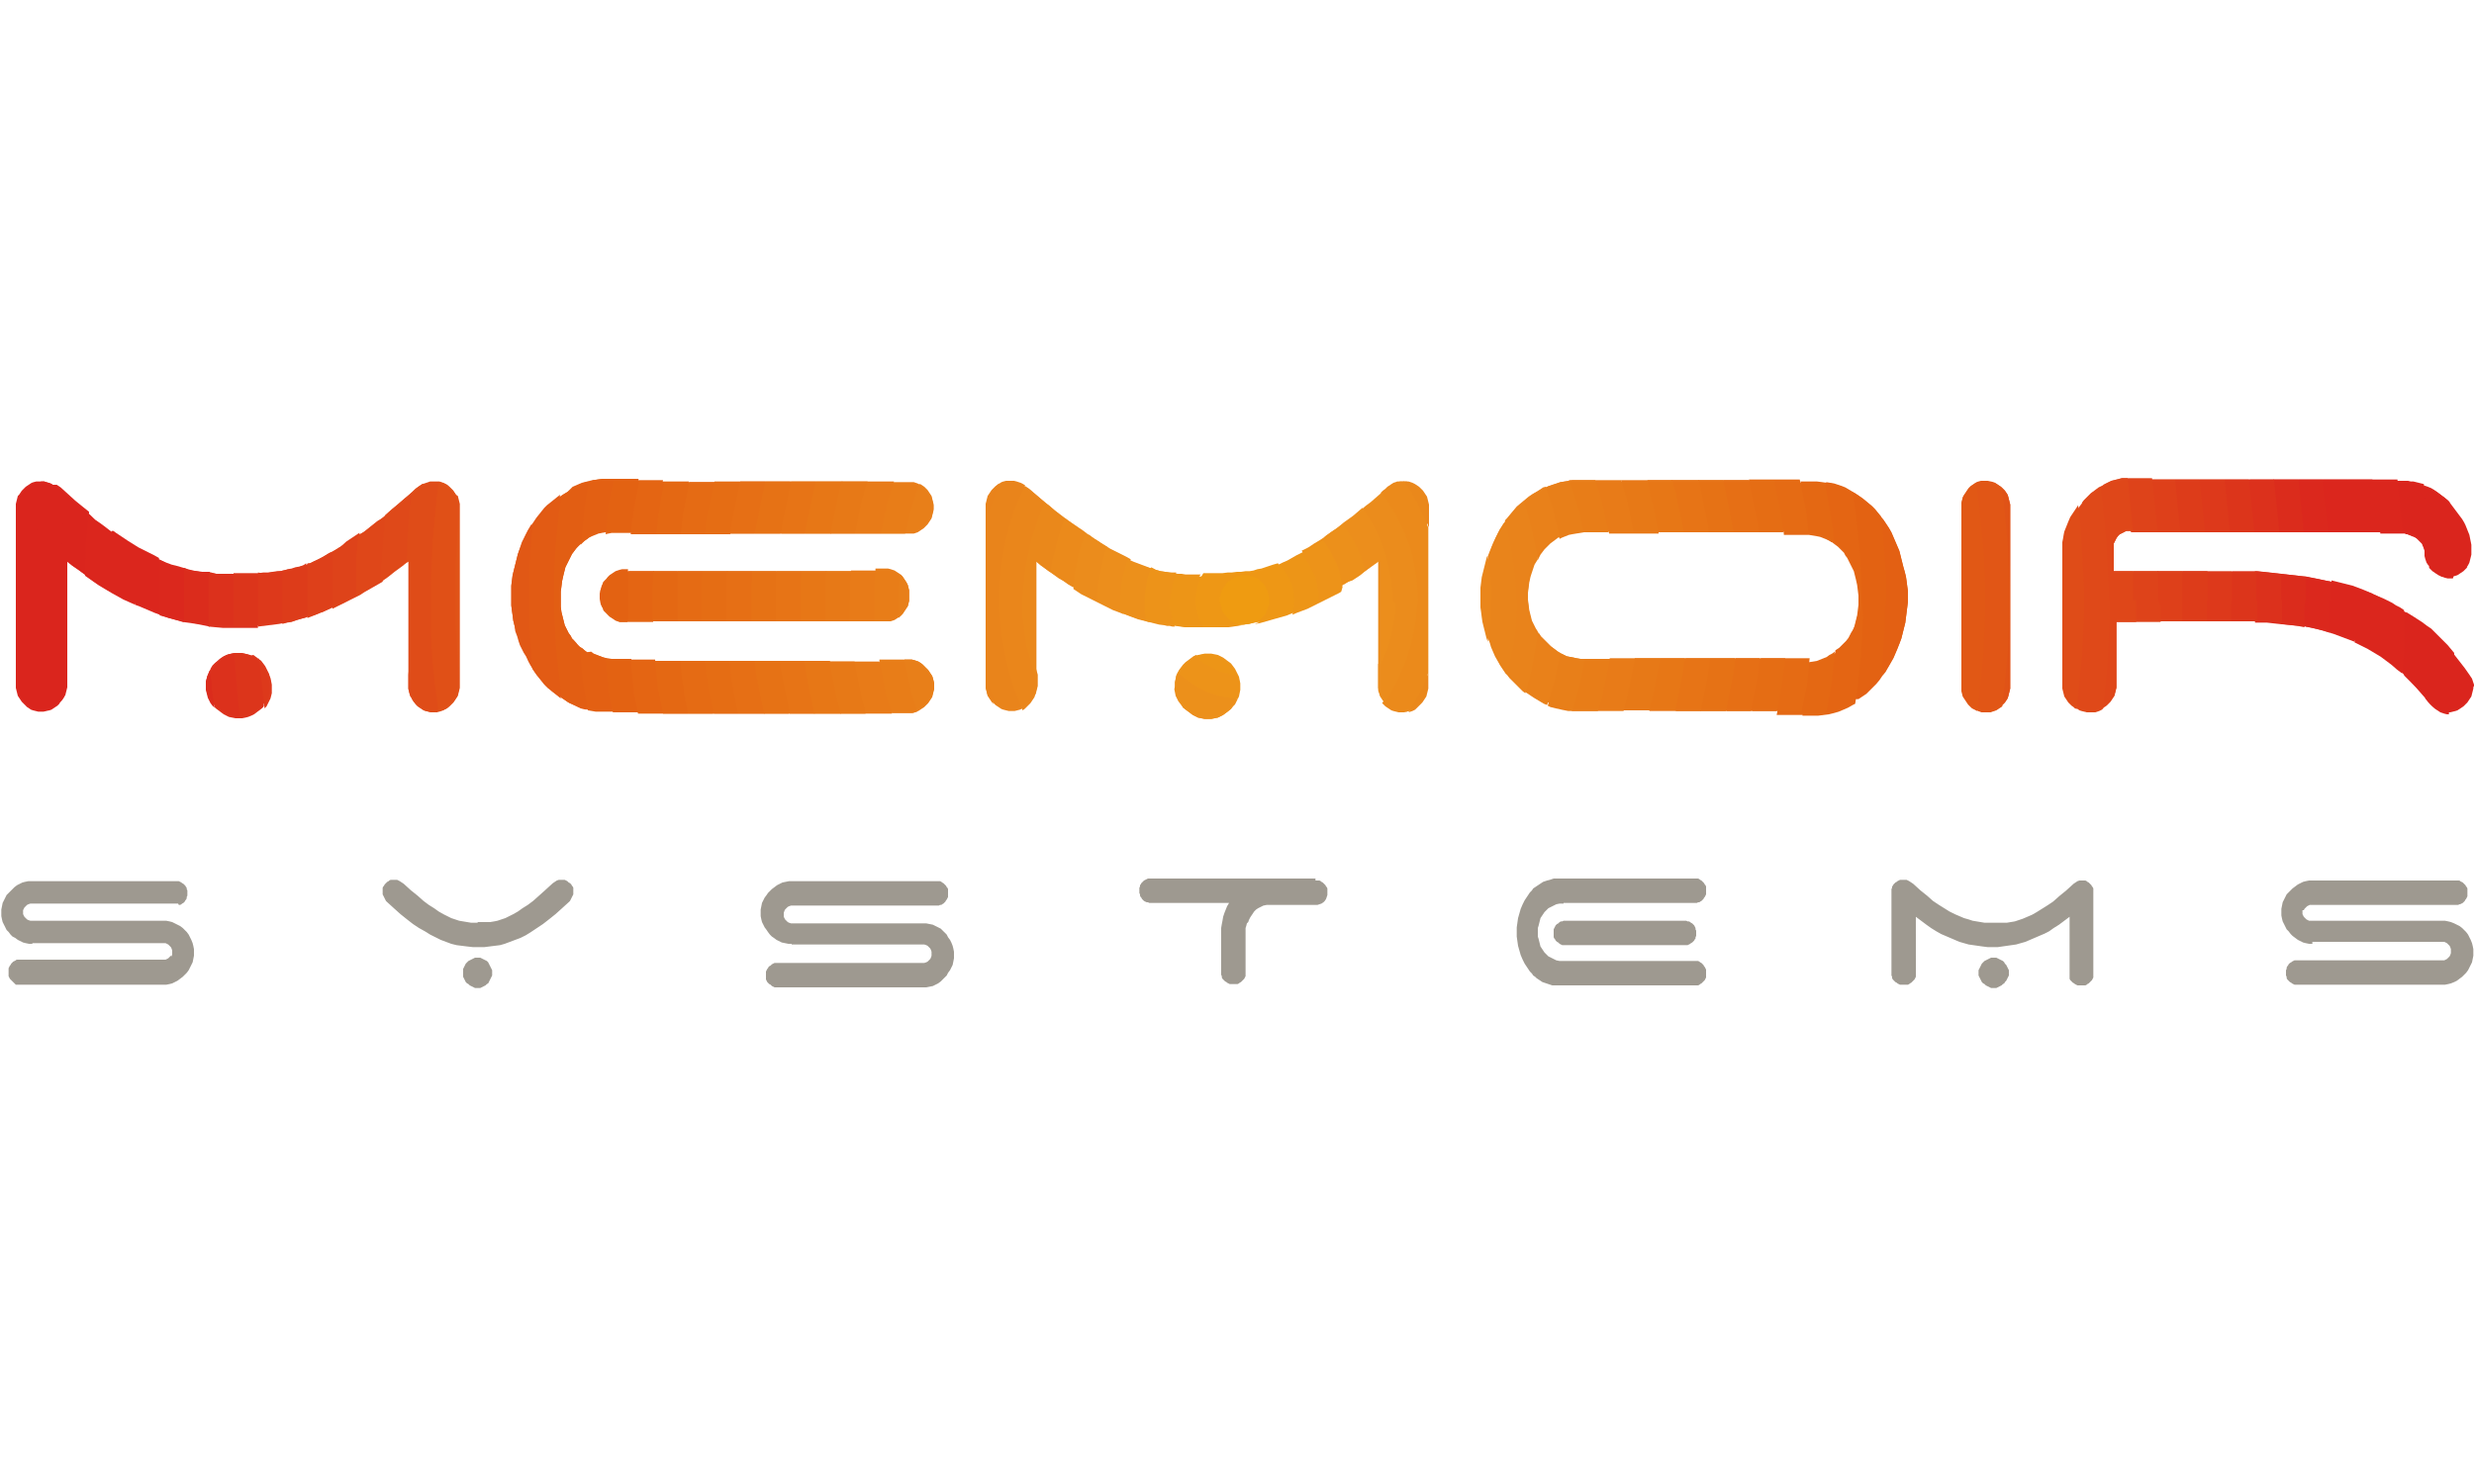 <?xml version="1.0" encoding="utf-8"?>
<!-- Generator: Adobe Illustrator 21.0.2, SVG Export Plug-In . SVG Version: 6.00 Build 0)  -->
<svg version="1.1" id="Layer_1" xmlns="http://www.w3.org/2000/svg" xmlns:xlink="http://www.w3.org/1999/xlink" x="0px" y="0px"
	 viewBox="0 0 375 225" style="enable-background:new 0 0 375 225;" xml:space="preserve">
<style type="text/css">
	.st0{fill:#DA251D;}
	.st1{fill:#DB261D;}
	.st2{fill:#DB281D;}
	.st3{fill:#DB2C1C;}
	.st4{fill:#DC311C;}
	.st5{fill:#DC351B;}
	.st6{fill:#DD391B;}
	.st7{fill:#DD3C1A;}
	.st8{fill:#DE401A;}
	.st9{fill:#DE431A;}
	.st10{fill:#DF4719;}
	.st11{fill:#DF4919;}
	.st12{fill:#DF4C18;}
	.st13{fill:#E05017;}
	.st14{fill:#E05317;}
	.st15{fill:#E15616;}
	.st16{fill:#E15815;}
	.st17{fill:#E25B14;}
	.st18{fill:#E25E13;}
	.st19{fill:#E36013;}
	.st20{fill:#E36212;}
	.st21{fill:#E46513;}
	.st22{fill:#E46813;}
	.st23{fill:#E56B14;}
	.st24{fill:#E56D14;}
	.st25{fill:#E66F15;}
	.st26{fill:#E67215;}
	.st27{fill:#E77416;}
	.st28{fill:#E77716;}
	.st29{fill:#E77917;}
	.st30{fill:#E87B18;}
	.st31{fill:#E87D18;}
	.st32{fill:#E87F19;}
	.st33{fill:#E9811A;}
	.st34{fill:#E9831B;}
	.st35{fill:#E9841B;}
	.st36{fill:#EA861B;}
	.st37{fill:#EA881B;}
	.st38{fill:#EB8A1B;}
	.st39{fill:#EB8C1C;}
	.st40{fill:#EC8E1C;}
	.st41{fill:#EC901B;}
	.st42{fill:#ED9319;}
	.st43{fill:#ED9517;}
	.st44{fill:#EE9715;}
	.st45{fill:#EF9B11;}
	.st46{fill:#9E9990;}
</style>
<g>
	<path class="st0" d="M367.4,73.6l0.3,0.1l0.3,0.1l0.5,0.2l0.5,0.3l0.4,0.3l0.4,0.3l0.4,0.3l0.4,0.3l0.4,0.4l0.4,0.4l0.3,0.4
		l0.3,0.4l0.3,0.4l0.3,0.4l0.3,0.4l0.3,0.4l0.3,0.5l0.2,0.4l0.2,0.5l0.2,0.5l0.2,0.5l0.1,0.5l0.1,0.5l0.1,0.5l0,0.5l0,0.6l0,0.4
		l-0.1,0.4l-0.1,0.4l-0.1,0.4l-0.2,0.4l-0.2,0.3L374,86l-0.3,0.3l-0.3,0.3l-0.3,0.2l-0.3,0.2l-0.3,0.2l-0.3,0.1l-0.4,0.1l-0.4,0.1
		H371h-0.4l-0.4-0.1l-0.3-0.1l-0.3-0.1l-0.3-0.2l-0.3-0.2l-0.3-0.2l-0.3-0.3l-0.1-0.1l-0.1-0.1l0-1.6l-0.1-1.6l-0.1-1.6l-0.1-1.6
		l-0.1-1.6l-0.1-1.6l-0.1-1.6L367.4,73.6z M374.9,104l0,0.4l-0.1,0.4l-0.1,0.4l-0.1,0.4l-0.2,0.3l-0.2,0.3l-0.2,0.3l-0.3,0.3
		l-0.3,0.3l-0.3,0.2l-0.3,0.2l-0.3,0.2l-0.3,0.1l-0.4,0.1l-0.4,0.1l-0.4,0l-0.4,0l-0.4-0.1l-0.3-0.1l-0.3-0.1l-0.3-0.2l-0.3-0.2
		l-0.3-0.2l-0.3-0.3l-0.4-0.4l-0.3-0.4l-0.1-0.1l0.1-1.3l0.1-1.3l0.1-1.3l0.1-1.3l0.1-1.3l0.1-1.3l0.1-1.3l0-1.3l0.8,0.7l0.8,0.8
		l0.8,0.8l0.8,0.8l0.7,0.9l0.7,0.9l0.7,0.9l0.7,1l0.2,0.3l0.2,0.3l0.1,0.3l0.1,0.3l0.1,0.3l0.1,0.3l0,0.3L374.9,104z M9.7,105.7
		L9.5,106l-0.2,0.3l-0.2,0.2L9,106.7L8.7,107l-0.3,0.2l-0.3,0.2l-0.3,0.2l-0.3,0.1L7,107.8l-0.4,0.1l-0.4,0l-0.4,0l-0.4-0.1
		l-0.4-0.1l-0.3-0.1l-0.3-0.2l-0.3-0.2L3.9,107l-0.3-0.3l-0.3-0.3l-0.2-0.3l-0.2-0.3l-0.2-0.3l-0.1-0.4l-0.1-0.4l-0.1-0.4l0-0.4
		V76.8l0-0.4l0.1-0.4l0.1-0.4l0.1-0.4L2.9,75l0.2-0.3l0.2-0.3l0.3-0.3l0.3-0.3l0.3-0.2l0.3-0.2l0.3-0.2l0.3-0.1l0.4-0.1l0.4,0l0.4,0
		l0.4,0L7,73.1l0.3,0.1l0.3,0.1L8,73.5l0.3,0.2l0.3,0.2L9,74.1l0.4,0.4l0.4,0.4l-0.2,2l-0.1,2l-0.1,2l-0.1,2l-0.1,2l-0.1,2l0,2v2
		v1.8l0,1.9l0,1.8l0.1,1.8l0.1,1.8l0.1,1.8l0.1,1.8L9.7,105.7z"/>
	<path class="st0" d="M371.2,107.8l0.1-1.1l0.1-1.1l0.1-1.1l0.1-1.1l0.1-1.1l0.1-1.1l0.1-1.1l0.1-1.1l-0.5-0.6l-0.5-0.6l-0.5-0.5
		l-0.5-0.5l-0.5-0.5l-0.5-0.5l-0.5-0.5l-0.6-0.4l-0.8-0.6l-0.8-0.5l-0.8-0.5l-0.8-0.5l0,1.2l0,1.2l0,1.2l0,1.2l0,1.2l-0.1,1.2
		l-0.1,1.2l-0.1,1.2l0.9,0.9l0.9,0.9l0.9,1l0.9,1.1l0.3,0.4l0.4,0.4l0.3,0.3l0.3,0.2l0.3,0.2l0.3,0.2l0.3,0.1l0.3,0.1l0.4,0.1l0.4,0
		H371.2L371.2,107.8z M6.2,73L6,75.2l-0.2,2.2l-0.2,2.2l-0.1,2.3l-0.1,2.2l-0.1,2.3l0,2.3V91v2.1l0,2.1l0.1,2.1l0.1,2.1l0.1,2.1
		l0.1,2.1l0.2,2.1l0.2,2.1h0.1h0.1l0.4,0l0.4-0.1l0.3-0.1l0.3-0.1l0.3-0.2l0.3-0.2l0.3-0.2l0.3-0.3l0.3-0.3l0.3-0.3l0.2-0.3l0.2-0.3
		l0.1-0.4l0.1-0.4l0.1-0.4V104V85.1l0.7,0.6l0.7,0.5l0.7,0.5l0.7,0.5l0-1.2l0-1.2l0.1-1.2l0-1.2l0.1-1.2l0.1-1.2l0.1-1.2l0.1-1.2
		l-1-0.8l-1.1-0.9l-1.1-1l-1.1-1l-0.3-0.2l-0.3-0.2L8,73.5l-0.3-0.2l-0.3-0.1L7,73.1L6.7,73L6.2,73L6.2,73z M371.9,87.4l0-1.4l0-1.4
		l-0.1-1.4l-0.1-1.5l-0.1-1.4l-0.1-1.4l-0.1-1.4l-0.1-1.4l-0.3-0.3l-0.4-0.3l-0.4-0.3l-0.4-0.3l-0.4-0.3l-0.4-0.2l-0.4-0.2l-0.4-0.2
		l-0.5-0.2l-0.5-0.2l-0.5-0.2l-0.5-0.1l-0.5-0.1l-0.5-0.1l-0.5-0.1h-0.6h-0.3l0.1,1l0.1,1l0.1,1l0.1,1l0.1,1l0.1,1l0.1,1l0.1,1h0.3
		l0.2,0.1l0.3,0.1l0.2,0.1l0.3,0.1l0.2,0.1l0.3,0.2l0.2,0.2l0.2,0.2l0.2,0.2l0.2,0.2l0.1,0.3l0.1,0.2l0.1,0.3l0.1,0.3l0,0.3l0,0.3
		V84l0.1,0.4l0.1,0.4l0.1,0.4l0.2,0.4l0.2,0.3l0.2,0.3l0.3,0.3l0.3,0.3l0.3,0.2l0.3,0.2l0.3,0.2l0.3,0.1l0.3,0.1l0.4,0.1h0.4h0.4
		L371.9,87.4z"/>
	<path class="st0" d="M367.6,105.8l0.1-1.3l0.1-1.3l0.1-1.3l0.1-1.3l0.1-1.3l0.1-1.3l0.1-1.3l0-1.3l-0.3-0.3l-0.3-0.2l-0.8-0.6
		l-0.8-0.6l-0.8-0.5l-0.9-0.5l-0.9-0.5l-0.9-0.5l-0.9-0.4l-0.9-0.4v0.2V91v1v1.1l0,1.1l0,1v1l-0.1,1.1l0,1l0,1l0.2,0.2l0.2,0.1
		l0.8,0.6l0.9,0.7l0.9,0.7l0.8,0.8l0.8,0.8l0.8,0.9l0.8,0.9L367.6,105.8z M9.8,74.8l-0.2,2l-0.1,2l-0.1,2l-0.1,2l-0.1,2l-0.1,2l0,2
		v2v1.8l0,1.9l0,1.8l0.1,1.8l0.1,1.8l0.1,1.8l0.1,1.8l0.2,1.8l0.2-0.4l0.1-0.4l0.1-0.4V104V85.1l0.9,0.7l0.9,0.6l0.8,0.6l0.8,0.6
		l0.8,0.6l0.8,0.5l0.8,0.5l0.8,0.5v-1.1l0-1.2v-1.1l0-1.1l0.1-1.2l0-1.1l0.1-1.1l0.1-1.1L16.1,80l-0.8-0.6l-0.9-0.6L13.6,78
		l-0.9-0.7l-0.9-0.8l-0.9-0.8L9.8,74.8z M368.2,86.2l0-1.6l-0.1-1.6l-0.1-1.6l-0.1-1.6l-0.1-1.6l-0.1-1.6l-0.1-1.6l-0.2-1.6
		l-0.4-0.1l-0.4-0.1l-0.4-0.1l-0.4-0.1l-0.4,0l-0.4-0.1l-0.4,0h-0.5h-4.1l0.1,1l0.1,1l0.1,1l0.1,1l0.1,1l0.1,1l0.1,1l0.1,1h4
		l0.2,0.1l0.3,0.1l0.2,0.1l0.3,0.1l0.2,0.1l0.3,0.2l0.2,0.2l0.2,0.2l0.2,0.2l0.2,0.2l0.1,0.3l0.1,0.2l0.1,0.3l0.1,0.3l0,0.3l0,0.3
		V84l0,0.3l0.1,0.4l0.1,0.3l0.1,0.3l0.2,0.3l0.2,0.3L368.2,86.2z"/>
	<path class="st1" d="M364.1,102.1l0.1-1.2l0.1-1.2l0.1-1.2l0-1.2l0-1.2l0-1.2l0-1.2l0-1.2l-0.6-0.4l-0.6-0.3l-0.6-0.4l-0.6-0.3
		l-0.6-0.3l-0.7-0.3l-0.7-0.3l-0.7-0.3l-0.6-0.2l-0.6-0.2l-0.6-0.2l-0.6-0.2v0.4l0,0.5v0.4V91v0.8v0.8l0,0.8v0.8l0,0.8v0.8l0,0.8
		l0,0.8l1,0.5l1,0.5l1,0.6l1,0.6l0.8,0.6l0.8,0.6l0.8,0.7L364.1,102.1z M13.3,77.8L13.3,79l-0.1,1.2l-0.1,1.2L13,82.5l0,1.2
		l-0.1,1.2l0,1.2l0,1.2l1,0.7l1,0.7l1,0.6l1,0.6l0.9,0.5l0.9,0.5l0.9,0.4l0.9,0.4v-0.4V91v-1l0-1v-1l0-1l0-1l0-1l0-1l0-1l-0.7-0.4
		l-0.7-0.4l-0.7-0.4l-0.7-0.5l-1-0.7l-1.1-0.8l-1.1-0.9L13.3,77.8z M364.2,80.7l-0.1-1l-0.1-1l-0.1-1l-0.1-1l-0.1-1l-0.1-1l-0.1-1
		l-0.1-1h-7.5l0.1,1l0.1,1l0.1,1l0.1,1l0.1,1l0.1,1l0.1,1l0.1,1H364.2z"/>
	<path class="st1" d="M16.9,80.5l-0.1,1.1l-0.1,1.1l0,1.1l-0.1,1.2l0,1.1v1.1l0,1.2v1.1l0.3,0.2l0.8,0.4l0.8,0.4l0.8,0.4l0.8,0.4
		l0.8,0.4l0.8,0.4l0.8,0.3l0.8,0.3l0.4,0.2l0.4,0.2v-0.6v-0.6l0-0.5V91v-0.8l0-0.8v-0.8v-0.8l0-0.8l0-0.8v-0.8l0-0.8l-0.7-0.4
		l-0.8-0.4l-0.8-0.4l-0.8-0.4l-0.8-0.5l-0.8-0.5l-0.9-0.6l-0.9-0.6l-0.4-0.3L16.9,80.5z M360.4,80.7l-0.1-1l-0.1-1l-0.1-1l-0.1-1
		l-0.1-1l-0.1-1l-0.1-1l-0.1-1h-7.5l0.1,1l0.1,1l0.1,1l0.1,1l0.1,1l0.1,1l0.1,1l0.1,1H360.4z M360.8,91v-0.2v-0.2l-0.3-0.1l-0.3-0.2
		l-0.3-0.1l-0.3-0.2l-0.7-0.3l-0.7-0.3l-0.8-0.3l-0.8-0.3l-0.8-0.2l-0.8-0.2l-0.8-0.2l-0.8-0.2v0.7v0.7l0,0.7V91v0.6v0.6l0,0.6v0.6
		V94l0,0.6v0.6l0,0.6l0.3,0.1l0.3,0.1l0.9,0.3l0.9,0.3l0.9,0.4l0.9,0.4l0.9,0.4l0.9,0.4l0.8,0.5l0.8,0.5l0-1l0-1l0.1-1.1v-1l0-1
		l0-1.1V92V91z"/>
	<path class="st1" d="M20.5,82.9l0,1l0,1l0,1l0,1l0,1v1l0,1v1v0.4v0.4l0.8,0.3l0.7,0.3l0.7,0.3l0.7,0.3l1.1,0.4l1.1,0.4l1.2,0.3
		l1.1,0.3l0-0.8v-0.8v-0.8l0-0.8l0-0.6v-0.6v-0.6v-0.6l0-0.6v-0.6v-0.6l0-0.6l-0.8-0.2l-0.8-0.3l-0.9-0.3L24.5,85l-0.9-0.4l-1-0.5
		l-1-0.5L20.5,82.9z M356.7,80.7l-0.1-1l-0.1-1l-0.1-1l-0.1-1l-0.1-1l-0.1-1l-0.1-1l-0.1-1h-7.5l0.1,1l0.1,1l0.1,1l0.1,1l0.1,1
		l0.1,1l0.1,1l0.1,1H356.7z M357,91v-0.5v-0.4l0-0.5v-0.4l-0.9-0.3l-0.9-0.3l-0.9-0.2l-0.9-0.2l-1-0.2l-0.9-0.2l-1-0.2l-1-0.2l0,0.9
		v0.9v0.9l0,0.9l0,1v1v1l0,1l1.1,0.2l1.1,0.3l1,0.3l1,0.3l0.8,0.3l0.8,0.3l0.8,0.3l0.8,0.3l0-0.8l0-0.8v-0.8l0-0.8v-0.8l0-0.8v-0.8
		V91z"/>
	<path class="st2" d="M31.2,104v-0.3l0-0.4l0.1-0.3l0.1-0.3l0.1-0.3l0.1-0.3l0.1-0.3l0.2-0.3l0,0.8l0.1,0.7l0.1,0.7l0,0.7l0.1,0.8
		l0.1,0.7l0.1,0.7l0.1,0.7l-0.3-0.3l-0.3-0.4l-0.2-0.4l-0.2-0.4l-0.1-0.4l-0.1-0.4l-0.1-0.4V104z M24.2,84.8l0,0.8v0.8l0,0.8l0,0.8
		v0.8v0.8l0,0.8V91v0.6l0,0.5v0.6v0.6l0.7,0.2l0.7,0.2l0.7,0.2l0.7,0.2l0.7,0.2l0.7,0.1l0.7,0.1l0.7,0.1l0.5,0.1l0.5,0.1l0.5,0.1
		l0.5,0.1v-1l0-1v-1v-1v-1.1v-1.1l0-1.1v-1l-0.3,0l-0.3,0l-0.3,0l-0.3,0l-0.7-0.1l-0.7-0.1l-0.7-0.2L27.5,86l-0.7-0.2L26,85.6
		l-0.8-0.3L24.5,85l-0.2-0.1L24.2,84.8z M352.9,80.7l-0.1-1l-0.1-1l-0.1-1l-0.1-1l-0.1-1l-0.1-1l-0.1-1l-0.1-1h-7.5l0.1,1l0.1,1
		l0.1,1l0.1,1l0.1,1l0.1,1l0.1,1l0.1,1H352.9z M353.3,91v-0.7l0-0.7v-0.7v-0.7l-1-0.2l-1-0.2l-1-0.2l-1-0.2l-0.9-0.1l-0.9-0.1
		l-0.9-0.1l-0.9-0.1l0,1v1v1v1v0.9v0.9v0.9l0,0.9l1,0.1l0.9,0.1l1,0.1l0.9,0.1l0.9,0.2l0.9,0.2l0.9,0.2l0.9,0.3l0-0.6v-0.6l0-0.6
		v-0.6v-0.6l0-0.6v-0.6V91z"/>
	<path class="st3" d="M31.2,104v-0.5l0.1-0.5l0.1-0.5l0.2-0.4l0.2-0.4l0.3-0.4l0.3-0.4l0.3-0.4l0.3-0.3l0.3-0.3l0.3-0.2l0.3-0.2
		l0.4-0.2l0.4-0.1l0.4-0.1l0.4-0.1l0.1,1.3l0.1,1.2l0.1,1.2l0.1,1.2l0.1,1.2l0.1,1.2l0.1,1.2l0.2,1.2h-0.1h-0.1l-0.5,0l-0.5-0.1
		l-0.5-0.1l-0.4-0.2l-0.4-0.2l-0.4-0.3l-0.4-0.3l-0.4-0.3l-0.3-0.4l-0.3-0.4l-0.3-0.4l-0.2-0.4l-0.2-0.4l-0.1-0.5l-0.1-0.5V104z
		 M27.9,86.1l0,0.6v0.6v0.6l0,0.6v0.6v0.6v0.6l0,0.6l0,0.8v0.8v0.8l0,0.8l0.4,0.1l0.4,0.1l0.4,0.1l0.4,0.1l0.7,0.1l0.7,0.1l0.7,0.1
		l0.7,0.1l0.7,0.1l0.7,0l0.8,0l0.8,0l0-1l0-1v-1v-1v-1v-1l0-1l0-1l-0.7,0H34l-0.7,0l-0.6,0l-0.6-0.1l-0.6,0l-0.6-0.1l-0.6-0.1
		l-0.6-0.1l-0.6-0.1l-0.6-0.1L27.9,86.1z M349.2,80.7l-0.1-1l-0.1-1l-0.1-1l-0.1-1l-0.1-1l-0.1-1l-0.1-1l-0.1-1H341l0.1,1l0.1,1
		l0.1,1l0.1,1l0.1,1l0.1,1l0.1,1l0.1,1H349.2z M349.5,91l0-0.9v-0.9v-0.9l0-0.9l-0.3,0l-0.9-0.1l-0.9-0.1l-0.9-0.1l-0.9-0.1
		l-0.9-0.1l-0.9-0.1l-1-0.1l-1-0.1l0,1l0,1.1v1.1V91v0.8v0.9l0,0.8v0.9l0.9,0l0.9,0l0.9,0.1l0.9,0.1l1,0.1l1,0.1l0.9,0.1l1,0.2l0-1
		v-1v-1L349.5,91z"/>
	<path class="st4" d="M31.9,101.4l0,0.8l0.1,0.7l0.1,0.7l0,0.7l0.1,0.8l0.1,0.7l0.1,0.7l0.1,0.7l0.1,0.1l0.1,0.1l0.4,0.3l0.4,0.3
		l0.4,0.3l0.4,0.2l0.4,0.2l0.5,0.1l0.5,0.1l0.5,0l0.5,0l0.5-0.1l0.4-0.1l0.5-0.2l0.4-0.2l0.4-0.3l0.4-0.3l0.4-0.3l0.2-0.2l0.1-0.2
		l-0.1-0.9l-0.1-0.9l-0.1-0.9l-0.1-0.9l-0.1-0.9l-0.1-0.9l-0.1-0.9l-0.1-0.9L39,100l-0.3-0.3l-0.4-0.2l-0.4-0.2l-0.4-0.1L37,99.1
		l-0.4-0.1l-0.5,0l-0.5,0l-0.5,0.1l-0.5,0.1l-0.4,0.2l-0.4,0.2l-0.4,0.3l-0.4,0.3l-0.4,0.3l-0.4,0.4L31.9,101.4z M31.6,86.7v1l0,1.1
		v1.1V91v1v1l0,1v1l1.1,0.1l1.1,0.1l1.1,0l1.1,0h0.8l0.8,0l0.7,0l0.8,0l0-1l0-1v-1v-1v-1.1v-1l0-1.1l0-1l-0.7,0h-0.8l-0.7,0h-0.8
		l-1.1,0l-1.1,0l-1.1,0L31.6,86.7z M345.5,80.7l-0.1-1l-0.1-1l-0.1-1l-0.1-1l-0.1-1l-0.1-1l-0.1-1l-0.1-1h-7.5l0.1,1l0.1,1l0.1,1
		l0.1,1l0.1,1l0.1,1l0.1,1l0.1,1H345.5z M345.8,91v-1v-1v-1l0-1l-0.9-0.1l-0.9-0.1l-0.9-0.1l-0.9-0.1l-0.9,0l-1,0l-1,0l-1,0l0,1.1
		l0,1.1v1.1V91v0.8v0.8l0,0.8v0.8l1,0h1l0.9,0l1,0l0.9,0l0.9,0l0.9,0.1l0.9,0.1h0.1l0-0.9v-0.9v-0.9V91z"/>
	<path class="st5" d="M35.5,99.1l0.1,1.3l0.1,1.2l0.1,1.2l0.1,1.2l0.1,1.2l0.1,1.2l0.1,1.2l0.2,1.2l0.5-0.1l0.4-0.1l0.4-0.1l0.4-0.2
		l0.4-0.2l0.4-0.3l0.4-0.3l0.3-0.3l0.3-0.4l0.3-0.4l0.2-0.4l0.2-0.4l0.2-0.4l0.1-0.5l0.1-0.5l0-0.5l0-0.5l-0.1-0.5l-0.1-0.5
		l-0.2-0.4l-0.2-0.4l-0.2-0.4l-0.3-0.4l-0.3-0.4l-0.4-0.3l-0.4-0.3l-0.4-0.3L38,99.4l-0.5-0.2l-0.4-0.1l-0.5-0.1l-0.5,0l-0.3,0H35.5
		z M35.4,86.9l0,1l0,1v1v1v1v1l0,1l0,1h0.3h0.4h0.8l0.8,0l0.8,0l0.8-0.1l0.8-0.1l0.8-0.1l0.8-0.1l0.8-0.1l0.2,0l0.2,0l0-0.9v-0.9
		l0-0.9V91v-1.1l0-1.1l0-1.1v-1.1l-0.2,0l-0.2,0l-0.3,0l-0.2,0l-0.7,0.1l-0.7,0.1l-0.7,0l-0.7,0.1l-0.7,0h-0.8l-0.7,0h-0.8h-0.4
		H35.4z M341.7,80.7l-0.1-1l-0.1-1l-0.1-1l-0.1-1l-0.1-1l-0.1-1l-0.1-1l-0.1-1h-7.5l0.1,1l0.1,1l0.1,1l0.1,1l0.1,1l0.1,1l0.1,1
		l0.1,1H341.7z M342,91v-1.1v-1.1l0-1.1l0-1l-0.6,0l-0.7,0l-0.7,0h-0.7l-0.7,0H338h-0.7h-0.7h-2.1l0,1.1v1.1l0,1.1V91v0.8v0.8l0,0.8
		v0.8h2h0.7h0.7h0.7l0.7,0h0.7l0.7,0h0.7l0.7,0v-0.9l0-0.8v-0.9V91z"/>
	<path class="st6" d="M39.3,100.2l0.1,0.9l0.1,0.9l0.1,0.9l0.1,0.9l0.1,0.9l0.1,0.9l0.1,0.9l0.1,0.9l0.3-0.3l0.2-0.4l0.2-0.4
		l0.2-0.4l0.1-0.4l0.1-0.4l0-0.4l0-0.4l0-0.5l-0.1-0.5l-0.1-0.5l-0.2-0.4l-0.2-0.4l-0.2-0.4l-0.3-0.4l-0.3-0.4l-0.1-0.2L39.3,100.2z
		 M39.1,86.8l0,1l0,1.1v1V91v1v1l0,1l0,1l0.8-0.1l0.8-0.1l0.8-0.1l0.8-0.1l1-0.2l1-0.2l1-0.3l1.1-0.3V93v-0.6l0-0.7V91v-0.7l0-0.7
		v-0.7v-0.7l0-0.7v-0.7l0-0.7l0-0.7L46,85.7l-0.6,0.2L44.8,86l-0.6,0.2l-0.6,0.1L43,86.5l-0.6,0.1l-0.6,0.1l-0.7,0.1l-0.7,0.1
		l-0.7,0L39.1,86.8z M338,80.7l-0.1-1l-0.1-1l-0.1-1l-0.1-1l-0.1-1l-0.1-1l-0.1-1l-0.1-1h-7.5l0.1,1l0.1,1l0.1,1l0.1,1l0.1,1l0.1,1
		l0.1,1l0.1,1H338z M338.3,91v-1.1v-1.1l0-1.1l0-1.1h-0.4h-0.4H337h-0.4h-5.8l0,1.1l0,1.1l0,1.1V91v0.8l0,0.8v0.8l0,0.8h5.8h0.4h0.4
		h0.4h0.4v-0.8l0-0.8v-0.8V91z"/>
	<path class="st7" d="M42.8,86.5v1.1l0,1.1l0,1.1V91v0.9l0,0.9v0.9l0,0.9l0.7-0.2l0.7-0.1L45,94l0.7-0.2l0.7-0.2l0.7-0.2l0.7-0.2
		l0.7-0.3l0.4-0.1l0.4-0.2l0.4-0.2l0.4-0.2V92v-0.4v-0.3l0-0.3l0-0.9v-0.9v-1l0-0.9l0-0.9l0-0.9l0-0.9l0.1-0.9L49.7,84l-0.7,0.4
		l-0.7,0.4l-0.7,0.3l-0.6,0.3l-0.6,0.2l-0.6,0.2l-0.6,0.2l-0.6,0.2L44,86.3l-0.6,0.1L42.8,86.5z M334.2,80.7l-0.1-1l-0.1-1l-0.1-1
		l-0.1-1l-0.1-1l-0.1-1l-0.1-1l-0.1-1h-7.5l0.1,1l0.1,1l0.1,1l0.1,1l0.1,1l0.1,1l0.1,1l0.1,1H334.2z M334.6,91v-1.1l0-1.1v-1.1
		l0-1.1H327l0,1.1l0,1.1v1.1l0,1.1l0,0.8v0.8v0.8l0,0.8h7.5v-0.8l0-0.8v-0.8V91z"/>
	<path class="st8" d="M46.6,85.4l0,0.7l0,0.7v0.7l0,0.7v0.7v0.7l0,0.7V91v0.7l0,0.7V93v0.7l0.5-0.2l0.5-0.2l0.5-0.2l0.5-0.2l0.7-0.3
		l0.7-0.3l0.7-0.3l0.7-0.3l0.7-0.3l0.7-0.4l0.7-0.4l0.7-0.4v-1.2l0-1.2l0-1.2l0-1.2l0-1.2l0.1-1.1l0.1-1.2l0.1-1.1l-0.2,0.1
		l-0.9,0.6l-0.9,0.6L51.5,83l-0.9,0.5l-0.8,0.4L49,84.4l-0.8,0.4l-0.8,0.4l-0.4,0.2L46.6,85.4z M330.5,80.7l-0.1-1l-0.1-1l-0.1-1
		l-0.1-1l-0.1-1l-0.1-1l-0.1-1l-0.1-1h-7.3h-0.1h-0.1l0.1,1l0.1,1l0.1,1l0.1,1l0.1,1l0.1,1l0.1,1l0.1,1H330.5z M330.8,91v-1.1l0-1.1
		l0-1.1l0-1.1h-7.5l0,1.1l0,1.1v1.1V91v0.8v0.8v0.8l0,0.8h7.5l0-0.8v-0.8l0-0.8V91z"/>
	<path class="st9" d="M50.5,83.6l-0.1,0.9l0,0.9l0,0.9l0,0.9l0,0.9v1v0.9l0,0.9l0,0.3v0.3V92v0.3l0.6-0.3l0.6-0.3l0.6-0.3l0.6-0.3
		l0.6-0.3l0.6-0.3l0.6-0.3l0.6-0.4l0.7-0.4l0.7-0.4l0.7-0.4l0.7-0.4l0-1.3l0-1.3l0.1-1.2l0.1-1.3l0.1-1.2l0.1-1.3l0.1-1.2l0.1-1.2
		L57.2,79l-1,0.8l-1,0.8l-1,0.7l-1,0.6l-0.9,0.6l-0.9,0.5L50.5,83.6z M327.1,91l0-1.1v-1.1l0-1.1l0-1.1h-6.7v-4.2l0.1-0.2l0.1-0.2
		l0.1-0.2l0.1-0.2l0.2-0.3l0.3-0.3l0.2-0.1l0.2-0.1l0.2-0.1l0.2-0.1l0.2-0.1l0.3,0l0.2,0h0.3h3.9l-0.1-1l-0.1-1l-0.1-1l-0.1-1
		l-0.1-1l-0.1-1l-0.1-1l-0.1-1h-3.5H322l-0.4,0l-0.4,0.1l-0.4,0.1l-0.4,0.1l-0.4,0.1l-0.4,0.2l-0.4,0.2l-0.2,0.1l-0.2,0.1l0.3,2.1
		l0.2,2.1l0.2,2.1l0.2,2.1l0.1,2.1l0.1,2.1l0.1,2.2V91v2l-0.1,2.1l-0.1,2l-0.1,2l-0.1,2l-0.2,2l-0.2,2l-0.2,2l0.3-0.2l0.3-0.3
		l0.3-0.3l0.2-0.3l0.2-0.3l0.2-0.3l0.1-0.4l0.1-0.4l0.1-0.4V104v-9.7h6.7l0-0.8v-0.8v-0.8L327.1,91z"/>
	<path class="st10" d="M62.3,105.7l-0.2-0.4l-0.1-0.4l-0.1-0.4l0-0.5v-2.2l0.1,1l0.1,1l0.1,1L62.3,105.7z M54.3,81.1l-0.1,1.1
		l-0.1,1.2l-0.1,1.1l0,1.2l0,1.2l0,1.2l0,1.2v1.1l0.2-0.1l0.3-0.2l0.3-0.1l0.2-0.2l0.8-0.5l0.8-0.5l0.8-0.5l0.8-0.6l0.8-0.6l0.8-0.6
		l0.8-0.6l0.9-0.7l0.1-1.3l0.1-1.4l0.1-1.3l0.1-1.3l0.1-1.4l0.1-1.3l0.2-1.3l0.2-1.3l-1.2,1l-1.1,1l-1.1,0.9l-1,0.9l-1,0.8l-0.9,0.7
		l-0.9,0.7L54.3,81.1z M323.3,91v-1.1v-1.1l0-1.1l0-1.1h-2.9v-4.2l0.1-0.2l0.1-0.2l0.1-0.2l0.1-0.2l0.2-0.3l0.3-0.3l0.2-0.1l0.2-0.1
		l0.2-0.1l0.2-0.1l0.2-0.1l0.3,0l0.2,0h0.3h0.2l-0.1-1l-0.1-1l-0.1-1l-0.1-1l-0.1-1l-0.1-1l-0.1-1l-0.1-1l-0.4,0l-0.4,0l-0.4,0.1
		l-0.4,0.1l-0.4,0.1l-0.4,0.1l-0.4,0.2l-0.4,0.2l-0.4,0.2l-0.4,0.2l-0.4,0.2l-0.4,0.3l-0.4,0.3l-0.4,0.3l-0.3,0.3l-0.3,0.3l-0.4,0.4
		l-0.3,0.4l0.2,1.8l0.2,1.8l0.1,1.8l0.1,1.8l0.1,1.8l0.1,1.8l0.1,1.8V91v2.1l-0.1,2.1l-0.1,2.1l-0.1,2.1l-0.2,2l-0.2,2.1l-0.2,2
		l-0.2,2l0.4,0.2l0.4,0.1l0.4,0.1l0.5,0l0.4,0l0.3-0.1l0.3-0.1l0.3-0.1l0.3-0.2l0.3-0.2l0.3-0.2l0.3-0.3l0.3-0.3l0.2-0.3l0.2-0.3
		l0.2-0.3l0.1-0.4l0.1-0.4l0.1-0.4V104v-9.7h3l0-0.8v-0.8v-0.8V91z"/>
	<path class="st11" d="M58.4,78.1l-0.1,1.2l-0.1,1.2l-0.1,1.3L58,83.1l-0.1,1.3l-0.1,1.2l0,1.3l0,1.3l1-0.7l1-0.8l1.1-0.8l1-0.8V104
		l0,0.4l0.1,0.4l0.1,0.4l0.1,0.4l0.2,0.3l0.2,0.3l0.2,0.3l0.2,0.3l0.3,0.3l0.3,0.2l0.3,0.2l0.3,0.2l0.3,0.1l0.4,0.1l0.4,0.1l0.4,0
		l0.3,0l0.3,0l-0.2-2.1l-0.3-2.1l-0.2-2.1l-0.2-2.1l-0.1-2.1l-0.1-2.1l0-2.1l0-2.1l0-2.3l0.1-2.3l0.1-2.3l0.1-2.2l0.2-2.2l0.2-2.2
		l0.2-2.2l0.3-2.2l-0.4,0l-0.4,0l-0.3,0l-0.3,0l-0.3,0.1l-0.3,0.1L64,73.4l-0.3,0.2l-0.3,0.2L63,74.1l-1.2,1.1l-1.2,1l-1.2,1
		L58.4,78.1z M319.6,91v-2.2l-0.1-2.2l-0.1-2.1l-0.1-2.1l-0.2-2.1l-0.2-2.1l-0.2-2.1l-0.3-2.1l-0.4,0.2l-0.3,0.2l-0.4,0.2l-0.3,0.2
		l-0.3,0.3l-0.3,0.3l-0.3,0.3l-0.3,0.3l-0.3,0.4l-0.3,0.4l-0.3,0.4l-0.3,0.4l-0.2,0.4l-0.3,0.4l-0.2,0.5l-0.2,0.4l-0.2,0.5l-0.2,0.5
		l-0.2,0.5l-0.1,0.5l-0.1,0.6l-0.1,0.5l0,0.6l0,0.6V104l0,0.4l0.1,0.4l0.1,0.4l0.1,0.4l0.2,0.3l0.2,0.3l0.2,0.3l0.3,0.3l0.3,0.3
		l0.3,0.2l0.3,0.2l0.3,0.2l0.3,0.1l0.4,0.1l0.4,0.1l0.4,0l0.3,0l0.3,0l0.3,0l0.3-0.1l0.3-0.1l0.2-0.1l0.2-0.1l0.2-0.2l0.2-2l0.2-2
		l0.2-2l0.1-2l0.1-2l0.1-2l0.1-2.1V91z"/>
	<path class="st12" d="M62.5,74.6l-0.2,1.3l-0.2,1.3l-0.1,1.3l-0.1,1.4l-0.1,1.3l-0.1,1.3L61.7,84l-0.1,1.3l0.2-0.1l0.2-0.1v16.7
		l0.1,1l0.1,1l0.1,1l0.1,1l0.1,0.3l0.2,0.3l0.2,0.2l0.2,0.2l0.3,0.3l0.3,0.2l0.3,0.2l0.3,0.2l0.3,0.1l0.4,0.1l0.4,0.1l0.4,0l0.4,0
		l0.4-0.1l0.3-0.1l0.3-0.1l0.3-0.2l0.3-0.2l0.3-0.2l0.3-0.3l0.3-0.3l0.2-0.3l0.2-0.3l0.2-0.3l0.1-0.4l0.1-0.4l0.1-0.4V104v-0.9
		l-0.1-1.5l-0.1-1.5l-0.1-1.5l-0.1-1.5L69,95.6L69,94v-1.5l0-1.5l0-1.5v-1.5l0.1-1.5l0.1-1.5l0.1-1.5l0.1-1.5l0.1-1.5l0.1-1.5v-2
		v-0.4l-0.1-0.4l-0.1-0.4l-0.1-0.4L69.1,75l-0.2-0.3l-0.2-0.3l-0.3-0.3l-0.3-0.3l-0.3-0.2l-0.3-0.2l-0.3-0.2l-0.3-0.1l-0.3-0.1
		l-0.4,0l-0.4,0l-0.3,0l-0.3,0l-0.3,0.1l-0.3,0.1L64,73.4l-0.3,0.2l-0.3,0.2L63,74.1L62.5,74.6z M315.9,91v-1.8l-0.1-1.8l-0.1-1.8
		l-0.1-1.8l-0.1-1.8l-0.1-1.8l-0.2-1.8l-0.2-1.8l-0.4,0.6l-0.4,0.6l-0.4,0.6l-0.3,0.7l-0.2,0.5l-0.2,0.5l-0.2,0.5l-0.1,0.5l-0.1,0.6
		l-0.1,0.5l0,0.6l0,0.6V104l0,0.4l0.1,0.4l0.1,0.4l0.1,0.4l0.2,0.3l0.2,0.3l0.2,0.3l0.3,0.3l0.2,0.2l0.3,0.2l0.2,0.2l0.3,0.1l0.2-2
		l0.2-2l0.2-2.1l0.2-2l0.1-2.1l0.1-2.1l0.1-2.1V91z"/>
	<path class="st13" d="M304.7,104v0.4l-0.1,0.4l-0.1,0.4l-0.1,0.4l-0.1,0.3l-0.2,0.3l-0.2,0.3l-0.3,0.3l-0.1,0.1l0.2-1.9l0.2-2
		l0.2-2l0.2-2l0.1-2l0.1-2l0.1-2l0-2l0-2.2l-0.1-2.2l-0.1-2.2l-0.1-2.1l-0.2-2.1l-0.2-2.1l-0.2-2.1l-0.3-2.1l0.1,0.1l0.1,0.1
		l0.3,0.3l0.2,0.3l0.2,0.3l0.1,0.3l0.1,0.4l0.1,0.4l0.1,0.4v0.4V104z M66.5,73.1l-0.3,2.2l-0.2,2.2l-0.2,2.2l-0.2,2.2l-0.1,2.2
		l-0.1,2.3l-0.1,2.3l0,2.3l0,2.1l0,2.1l0.1,2.1l0.1,2.1l0.2,2.1l0.2,2.1l0.3,2.1l0.2,2.1l0.3,0l0.3-0.1l0.3-0.1l0.3-0.1l0.3-0.2
		l0.2-0.2l0.2-0.2l0.2-0.2l0.3-0.3l0.2-0.3l0.2-0.3l0.2-0.3l0.1-0.4l0.1-0.4l0.1-0.4V104V76.8v-0.4l-0.1-0.4l-0.1-0.4l-0.1-0.4
		L69.1,75l-0.2-0.3l-0.2-0.3l-0.3-0.3l-0.2-0.2L68,73.7l-0.2-0.2l-0.2-0.1l-0.2-0.1L67,73.2l-0.3-0.1L66.5,73.1z"/>
	<path class="st14" d="M304.7,104v0.4l-0.1,0.4l-0.1,0.4l-0.1,0.4l-0.1,0.3l-0.2,0.3l-0.2,0.3l-0.3,0.3l-0.3,0.3l-0.3,0.2l-0.3,0.2
		l-0.3,0.2l-0.3,0.1l-0.3,0.1l-0.4,0.1l-0.4,0l-0.3,0l-0.3,0l-0.3-0.1l-0.3-0.1l0.3-2l0.2-2.1l0.2-2l0.2-2.1l0.1-2.1l0.1-2.1
		l0.1-2.1V91v-2.3l-0.1-2.3l-0.1-2.2l-0.2-2.2l-0.2-2.2l-0.2-2.2l-0.3-2.2l-0.3-2.2l0.3-0.1l0.3-0.1l0.4,0l0.4,0l0.4,0l0.4,0
		l0.3,0.1l0.3,0.1l0.3,0.2l0.3,0.2l0.3,0.2l0.3,0.3l0.3,0.3l0.2,0.3l0.2,0.3l0.1,0.3l0.1,0.4l0.1,0.4l0.1,0.4v0.4V104z M69.5,78.9
		l-0.1,1.5l-0.1,1.5l-0.1,1.5l-0.1,1.5L69,86.4L69,87.9v1.5l0,1.5l0,1.5V94l0.1,1.5l0.1,1.5l0.1,1.5l0.1,1.5l0.1,1.5l0.1,1.5V78.9z"
		/>
	<path class="st15" d="M80.7,101.3l-0.3-0.5l-0.3-0.6l-0.3-0.6L79.4,99l-0.3-0.6l-0.3-0.6l-0.2-0.6l-0.2-0.7l-0.3-0.8L78,94.9
		l-0.2-0.8l-0.1-0.8l-0.1-0.7l-0.1-0.8l0-0.7l0-0.8l0-0.8l0-0.7l0.1-0.8l0.1-0.8l0.2-0.8l0.2-0.8l0.2-0.8l0.2-0.8l0.2-0.6l0.2-0.6
		l0.2-0.6l0.3-0.6l0.3-0.6l0.3-0.6l0.3-0.5l0.3-0.5L80.6,81l-0.1,1.4l-0.1,1.4l-0.1,1.4l-0.1,1.4l0,1.4l0,1.4V91v1.3l0,1.3l0,1.3
		l0.1,1.3l0.1,1.3l0.1,1.3l0.1,1.3L80.7,101.3z M304.6,91l0-2.2l-0.1-2.2l-0.1-2.2l-0.1-2.1l-0.2-2.1l-0.2-2.1l-0.2-2.1l-0.3-2.1
		l-0.3-0.2l-0.3-0.2l-0.3-0.2l-0.3-0.1l-0.3-0.1l-0.3-0.1l-0.3-0.1h-0.3l-0.4,0l-0.3,0l-0.4,0.1l-0.3,0.1l-0.3,0.2l-0.3,0.2
		l-0.3,0.2l-0.3,0.3l-0.2,0.3l-0.2,0.3l-0.2,0.3l-0.2,0.3l-0.1,0.4l-0.1,0.4l0,0.4l0,0.4v11.5l0,0.7v0.6v0.6V91v0.6v0.7v0.6l0,0.6
		V104l0,0.4l0,0.4l0.1,0.4l0.1,0.4l0.2,0.3l0.2,0.3l0.2,0.3l0.2,0.3l0.3,0.3l0.3,0.2l0.3,0.2l0.3,0.2l0.3,0.1l0.4,0.1l0.3,0.1l0.4,0
		l0.4,0l0.3,0l0.3-0.1l0.3-0.1l0.3-0.1l0.3-0.2l0.3-0.2l0.3-0.2l0.2-1.9l0.2-2l0.2-2l0.2-1.9l0.1-2l0.1-2l0.1-2L304.6,91z"/>
	<path class="st16" d="M85,105.9l-0.5-0.4l-0.5-0.4l-0.5-0.4l-0.5-0.4l-0.5-0.5l-0.4-0.5l-0.4-0.5l-0.4-0.5l-0.4-0.6l-0.4-0.7
		l-0.4-0.7l-0.3-0.7l-0.3-0.7L79,98l-0.3-0.8l-0.2-0.8l-0.3-0.8L78,94.9l-0.2-0.8l-0.1-0.8l-0.1-0.7l-0.1-0.8l0-0.7l0-0.8l0-0.8
		l0-0.7l0.1-0.8l0.1-0.8l0.2-0.8l0.2-0.8l0.2-0.8l0.2-0.8l0.3-0.8l0.3-0.7l0.3-0.7l0.3-0.7l0.4-0.7l0.4-0.7l0.4-0.6l0.4-0.6l0.4-0.5
		l0.4-0.5l0.4-0.5l0.4-0.4l0.5-0.4l0.5-0.4l0.5-0.4l0.5-0.4l-0.3,1.9l-0.2,1.9L84.4,81l-0.2,2l-0.1,2L84,87l0,2l0,2v1.9l0.1,1.9
		l0.1,1.9l0.1,1.9l0.2,1.8l0.2,1.8l0.2,1.8L85,105.9z M300.9,91v-2.3l-0.1-2.3l-0.1-2.2l-0.2-2.2l-0.2-2.2l-0.2-2.2l-0.3-2.2
		l-0.3-2.2l-0.3,0.2l-0.3,0.2l-0.3,0.3l-0.3,0.3l-0.2,0.3l-0.2,0.3l-0.2,0.3l-0.2,0.3l-0.1,0.4l-0.1,0.4l0,0.4l0,0.4V104l0,0.4
		l0,0.4l0.1,0.4l0.1,0.4l0.2,0.3l0.2,0.3l0.2,0.3l0.2,0.3l0.3,0.3l0.3,0.3l0.4,0.2l0.4,0.2l0.3-2l0.2-2.1l0.2-2l0.2-2.1l0.1-2.1
		l0.1-2.1l0.1-2.1V91z"/>
	<path class="st17" d="M80.8,79.6L80.6,81l-0.1,1.4l-0.1,1.4l-0.1,1.4l-0.1,1.4l0,1.4l0,1.4V91v1.3l0,1.3l0,1.3l0.1,1.3l0.1,1.3
		l0.1,1.3l0.1,1.3l0.1,1.3l0.3,0.4l0.3,0.4l0.5,0.6l0.5,0.6l0.5,0.5l0.5,0.5l0.5,0.5l0.6,0.4l0.6,0.4l0.6,0.4l0.4,0.3l0.4,0.2
		l0.4,0.2l0.4,0.2l0.4,0.2l0.4,0.2l0.4,0.1l0.5,0.1l-0.2-1.2l-0.2-1.2l-0.2-1.2l-0.2-1.2l-0.1-1.2l-0.1-1.2L88,99.3l-0.1-1.2
		l-0.3-0.3l-0.3-0.4L87,97.1l-0.3-0.3l-0.2-0.4L86.2,96L86,95.6l-0.2-0.4l-0.2-0.4l-0.1-0.4L85.4,94l-0.1-0.4l-0.2-0.8l-0.1-0.8
		L85,91.1l0-0.7l0-0.7l0.1-0.8l0.1-0.8l0.2-0.9l0.1-0.4l0.1-0.4l0.1-0.4l0.2-0.4l0.2-0.4l0.2-0.4l0.2-0.4l0.2-0.4l0.3-0.4l0.3-0.4
		l0.3-0.4l0.4-0.4l0.1-1.2l0.1-1.2l0.1-1.1l0.1-1.2l0.2-1.2l0.2-1.2l0.2-1.2l0.2-1.1l-0.4,0.1l-0.4,0.1l-0.4,0.2l-0.4,0.2L87.1,74
		l-0.4,0.2l-0.4,0.2L86,74.6L85.3,75l-0.6,0.4l-0.6,0.5l-0.6,0.5l-0.6,0.5l-0.5,0.6l-0.5,0.6l-0.5,0.6l-0.3,0.4L80.8,79.6z
		 M297.1,91v-0.6v-0.7V89l0-0.6v5.2l0-0.6v-0.7v-0.6V91z"/>
	<path class="st18" d="M289.2,90.4v0.8l-0.1,0.8l-0.1,0.8l-0.1,0.8l-0.1,0.8l-0.2,0.8l-0.2,0.8l-0.2,0.8l-0.3,0.8l-0.3,0.7l-0.3,0.7
		l-0.3,0.7l-0.4,0.7l-0.4,0.7l-0.4,0.6l-0.4,0.6l0.1-1.4l0.1-1.4l0.1-1.4l0.1-1.4l0.1-1.4l0-1.4l0-1.4l0-1.4l0-1.6l0-1.6l-0.1-1.6
		l-0.1-1.6l-0.1-1.6l-0.1-1.6l-0.2-1.6l-0.2-1.5l0.2,0.2l0.2,0.2l0.4,0.6l0.4,0.6l0.4,0.7l0.3,0.7l0.3,0.7l0.3,0.7l0.3,0.7l0.2,0.8
		l0.2,0.8l0.2,0.8l0.2,0.7l0.2,0.8l0.1,0.7l0.1,0.8l0.1,0.7V90.4z M91.4,92.3l-0.1-0.2l-0.1-0.2l-0.1-0.2L91,91.4L91,90.9l0-0.5
		v-0.3l0-0.3l0-0.3l0.1-0.2l0.1-0.3l0.1-0.2l0.1-0.2l0.1-0.2v0.6v0.6l0,0.6V91v0.3v0.4l0,0.3V92.3z M85.1,75.2l-0.3,1.9l-0.2,1.9
		L84.4,81l-0.2,2l-0.1,2L84,87l0,2l0,2v1.9l0.1,1.9l0.1,1.9l0.1,1.9l0.2,1.8l0.2,1.8l0.2,1.8l0.2,1.8l0.3,0.2l0.3,0.2l0.6,0.4
		l0.7,0.3l0.7,0.3l0.7,0.2l0.7,0.2l0.8,0.1l0.8,0.1l0.8,0h1.5l-0.2-1l-0.2-1l-0.2-1l-0.1-1l-0.1-1l-0.1-1l-0.1-1l-0.1-1l-0.7-0.2
		l-0.6-0.2l-0.6-0.2l-0.5-0.3L89,98.9l-0.4-0.3l-0.4-0.3L87.8,98l-0.3-0.3l-0.3-0.3L87,97.1l-0.3-0.3l-0.2-0.4L86.2,96L86,95.6
		l-0.2-0.4l-0.2-0.4l-0.1-0.4L85.4,94l-0.1-0.4l-0.2-0.8l-0.1-0.8L85,91.1l0-0.7l0-0.7l0.1-0.8l0.1-0.8l0.2-0.9l0.1-0.4l0.1-0.4
		l0.1-0.4l0.2-0.4l0.2-0.4l0.2-0.4l0.2-0.4l0.2-0.4l0.3-0.4l0.3-0.4l0.3-0.3l0.3-0.3l0.3-0.3l0.4-0.3l0.4-0.3l0.4-0.3l0.2-0.1
		l0.3-0.2l0.3-0.1l0.3-0.1l0.7-0.2l0.7-0.1l0.1-1l0.1-1l0.1-1l0.1-1l0.2-1l0.2-1l0.2-1l0.2-1h-0.9l-0.8,0l-0.8,0.1l-0.8,0.1
		l-0.8,0.2l-0.8,0.2l-0.7,0.3l-0.7,0.3L86,74.6l-0.5,0.3L85.1,75.2z"/>
	<path class="st19" d="M289.2,90.4v0.8l-0.1,0.8l-0.1,0.8l-0.1,0.8l-0.1,0.8l-0.2,0.8l-0.2,0.8l-0.2,0.8l-0.3,0.8l-0.3,0.8l-0.3,0.7
		l-0.3,0.7l-0.4,0.7l-0.4,0.7l-0.4,0.7l-0.5,0.6l-0.4,0.6l-0.5,0.6l-0.5,0.5l-0.5,0.5l-0.5,0.5l-0.6,0.4l-0.6,0.4L281,106l0.3-1.8
		l0.2-1.8l0.2-1.9l0.2-1.9l0.1-1.9l0.1-1.9l0.1-1.9l0-1.9l0-2.1l-0.1-2.1l-0.1-2.1l-0.2-2.1l-0.2-2l-0.2-2l-0.3-2l-0.3-2l0.2,0.1
		l0.2,0.1l0.6,0.4l0.6,0.4l0.6,0.5l0.6,0.5l0.5,0.5l0.5,0.6l0.5,0.6l0.4,0.6l0.4,0.6l0.4,0.6l0.4,0.7l0.3,0.7l0.3,0.7l0.3,0.7
		l0.3,0.7l0.2,0.8l0.2,0.8l0.2,0.8l0.2,0.7l0.2,0.8l0.1,0.7l0.1,0.8l0.1,0.7V90.4z M95.2,94.3h-0.4l-0.4,0l-0.4,0l-0.3-0.1L93.3,94
		l-0.3-0.2l-0.3-0.2l-0.3-0.2l-0.3-0.3l-0.2-0.3l-0.3-0.3l-0.2-0.3l-0.2-0.3l-0.1-0.4L91,91.2l-0.1-0.4v-0.4V90l0.1-0.4l0.1-0.4
		l0.1-0.4l0.2-0.4l0.2-0.3l0.3-0.3l0.2-0.3l0.3-0.3l0.3-0.2l0.3-0.2l0.3-0.2l0.3-0.1l0.3-0.1l0.4-0.1h0.4h0.5l-0.1,1.1l0,1.1v1.1
		l0,1.1l0,0.8v0.8l0,0.8V94.3z M87.9,98.1l0.1,1.2l0.1,1.2l0.1,1.2l0.1,1.2l0.2,1.2l0.2,1.2l0.2,1.2l0.2,1.2l0.6,0.1l0.6,0.1l0.6,0
		l0.6,0h5.3l-0.2-1l-0.2-1l-0.2-1l-0.1-1l-0.1-1l-0.1-1l-0.1-1l-0.1-1h-1.7l-0.7,0l-0.6,0l-0.6-0.1l-0.6-0.1l-0.5-0.2l-0.5-0.2
		l-0.5-0.2l-0.4-0.3L89,98.9l-0.4-0.3l-0.3-0.3L87.9,98.1z M89.2,73.3L89,74.5l-0.2,1.2l-0.2,1.2L88.5,78l-0.1,1.2l-0.1,1.1
		l-0.1,1.2L88,82.6l0.3-0.3l0.3-0.3l0.3-0.2l0.4-0.3l0.4-0.2l0.5-0.2l0.5-0.2l0.5-0.1l0.6-0.1l0.6-0.1l0.6,0l0.7,0h1.8l0.1-1l0.1-1
		l0.2-1l0.1-1l0.2-1l0.2-1l0.2-1l0.2-1h-4.7l-0.8,0l-0.7,0.1l-0.7,0.1L89.2,73.3z"/>
	<path class="st20" d="M91.8,100l0.1,1l0.1,1l0.1,1l0.1,1l0.1,1l0.2,1l0.2,1l0.2,1h7.6l-0.2-1l-0.2-1l-0.2-1l-0.2-1l-0.1-1l-0.1-1
		l-0.1-1l-0.1-1h-5.4l-0.6,0l-0.5,0l-0.5,0L91.8,100z M91.4,88.5v0.6v0.6l0,0.6V91v0.3v0.4l0,0.3v0.4l0.1,0.2l0.2,0.2l0.2,0.2
		l0.2,0.2l0.3,0.3l0.3,0.2l0.3,0.2l0.3,0.2l0.3,0.1l0.3,0.1l0.4,0l0.4,0H99l0-0.8l0-0.8v-0.8V91v-1.1v-1.1l0.1-1.1l0-1.1h-4.2h-0.4
		L94,86.6l-0.3,0.1l-0.3,0.1L92.9,87l-0.3,0.2l-0.3,0.2l-0.3,0.3l-0.2,0.2l-0.2,0.2l-0.2,0.2L91.4,88.5z M93,73l-0.2,1l-0.2,1
		l-0.2,1l-0.2,1l-0.1,1l-0.1,1l-0.1,1l-0.1,1l0.4-0.1l0.5-0.1l0.5,0h0.5h5.6l0.1-1l0.1-1l0.1-1l0.2-1l0.1-1l0.2-1l0.2-1l0.2-1H93z
		 M285.9,91l0-1.6l0-1.6l-0.1-1.6l-0.1-1.6l-0.1-1.6l-0.1-1.6l-0.2-1.6l-0.2-1.5l-0.4-0.5l-0.4-0.5l-0.5-0.5l-0.5-0.4l-0.5-0.4
		l-0.5-0.4l-0.5-0.4l-0.6-0.4l-0.5-0.3l-0.5-0.3l-0.5-0.3l-0.5-0.2l-0.6-0.2l-0.6-0.2l-0.6-0.1l-0.6-0.1l0.2,1.1l0.2,1.1l0.2,1.1
		l0.2,1.1l0.2,1.1l0.2,1.2l0.1,1.1l0.1,1.1l0.3,0.2l0.3,0.2l0.3,0.3l0.2,0.2l0.3,0.3l0.2,0.3l0.2,0.3l0.2,0.3l0.2,0.4l0.2,0.4
		l0.2,0.4l0.2,0.4l0.2,0.4l0.1,0.4l0.1,0.4l0.1,0.4l0.2,0.9l0.1,0.8l0.1,0.8l0,0.7l0,0.7l-0.1,0.8l-0.1,0.8l-0.2,0.8l-0.1,0.4
		l-0.1,0.4l-0.1,0.4l-0.2,0.4l-0.2,0.4l-0.2,0.3l-0.2,0.4l-0.2,0.4l-0.4,0.5l-0.5,0.5l-0.5,0.5l-0.6,0.4l-0.1,1.1l-0.1,1.1l-0.1,1.1
		l-0.1,1.1l-0.2,1.1l-0.2,1.1l-0.2,1.1l-0.2,1.1l0.5-0.1l0.5-0.1l0.5-0.1l0.5-0.2l0.4-0.2l0.5-0.2l0.4-0.2l0.4-0.3l0.6-0.4l0.7-0.4
		l0.6-0.4l0.6-0.5l0.5-0.5l0.5-0.5l0.5-0.6l0.5-0.6l0,0l0.1-1.4l0.1-1.4l0.1-1.4l0.1-1.4l0.1-1.4l0-1.4l0-1.4L285.9,91z"/>
	<path class="st21" d="M95.6,100.2l0.1,1l0.1,1l0.1,1l0.1,1l0.1,1l0.2,1l0.2,1l0.2,1h7.6l-0.2-1l-0.2-1l-0.2-1l-0.1-1l-0.2-1l-0.1-1
		l-0.1-1l-0.1-1H95.6z M95.3,86.6l-0.1,1.1l0,1.1v1.1l0,1.1l0,0.8v0.8l0,0.8v0.8h7.5l0-0.8l0-0.8v-0.8V91v-1.1l0-1.1l0-1.1l0-1.1
		H95.3z M96.9,73l-0.2,1l-0.2,1l-0.2,1l-0.2,1l-0.1,1l-0.2,1l-0.1,1l-0.1,1h7.5l0.1-1l0.1-1l0.1-1l0.2-1l0.2-1l0.2-1l0.2-1l0.2-1
		H96.9z M282.2,91l0-2.1l-0.1-2.1l-0.1-2.1l-0.2-2.1l-0.2-2l-0.2-2l-0.3-2l-0.3-2l-0.6-0.3l-0.6-0.3l-0.6-0.3l-0.7-0.2l-0.7-0.2
		l-0.7-0.1l-0.7-0.1l-0.8-0.1h-2.5l0.2,1l0.2,1l0.2,1l0.2,1l0.2,1l0.1,1l0.1,1l0.1,1l0.5,0l0.4,0.1l0.4,0.1l0.4,0.1l0.4,0.1l0.4,0.2
		l0.3,0.2l0.4,0.2l0.4,0.3l0.4,0.3l0.4,0.3l0.3,0.3l0.3,0.3l0.3,0.3l0.2,0.4l0.3,0.4l0.2,0.4l0.2,0.4l0.2,0.4l0.2,0.4l0.2,0.4
		l0.1,0.4l0.1,0.4l0.1,0.4l0.2,0.9l0.1,0.8l0.1,0.8l0,0.7l0,0.7l-0.1,0.8l-0.1,0.8l-0.2,0.8l-0.1,0.4l-0.1,0.4l-0.1,0.4l-0.2,0.4
		l-0.2,0.4l-0.2,0.3l-0.2,0.4l-0.2,0.4l-0.3,0.3l-0.2,0.3l-0.3,0.3l-0.3,0.3l-0.3,0.3l-0.4,0.3l-0.4,0.3l-0.4,0.3l-0.3,0.2l-0.3,0.2
		l-0.4,0.1l-0.4,0.1l-0.4,0.1l-0.4,0.1l-0.4,0.1l-0.4,0l-0.1,1l-0.1,1l-0.1,1l-0.1,1l-0.2,1l-0.2,1l-0.2,1l-0.2,1h1.5l0.9,0l0.8-0.1
		l0.8-0.1l0.8-0.2l0.7-0.2l0.7-0.3l0.7-0.3l0.7-0.4l0.2-0.1l0.2-0.1l0.3-1.8l0.2-1.8l0.2-1.9l0.2-1.9l0.1-1.9l0.1-1.9l0.1-1.9
		L282.2,91z"/>
	<path class="st22" d="M276.9,107.6l0.2-1.1l0.2-1.1l0.2-1.1l0.2-1.1l0.1-1.1l0.1-1.1l0.1-1.1l0.1-1.1l-0.4,0.3l-0.4,0.2l-0.4,0.3
		l-0.5,0.2l-0.5,0.2l-0.5,0.2l-0.6,0.1l-0.6,0.1l-0.6,0l-0.6,0h-2.4l-0.1,1l-0.1,1l-0.2,1l-0.1,1l-0.2,1l-0.2,1l-0.2,1l-0.2,1h5.3
		l0.6,0l0.6,0l0.6-0.1L276.9,107.6z M99.3,100.2l0.1,1l0.1,1l0.1,1l0.1,1l0.2,1l0.2,1l0.2,1l0.2,1h7.6l-0.2-1l-0.2-1l-0.2-1l-0.2-1
		l-0.1-1l-0.2-1l-0.1-1l-0.1-1H99.3z M99,86.6l0,1.1l-0.1,1.1v1.1V91v0.8v0.8l0,0.8l0,0.8h7.5l0-0.8v-0.8l0-0.8V91v-1.1l0-1.1l0-1.1
		l0.1-1.1H99z M100.7,73l-0.2,1l-0.2,1l-0.2,1l-0.1,1l-0.2,1l-0.1,1l-0.1,1l-0.1,1h7.5l0.1-1l0.1-1l0.2-1l0.2-1l0.2-1l0.2-0.9l0.2-1
		l0.2-1H100.7z M278,82.1l-0.1-1.1l-0.1-1.1l-0.2-1.2l-0.2-1.1l-0.2-1.1l-0.2-1.1l-0.2-1.1l-0.2-1.1l-0.3,0l-0.3,0l-0.3,0l-0.3,0
		H269l0.2,1l0.2,1l0.2,0.9l0.2,1l0.2,1l0.2,1l0.1,1l0.1,1h2.6l0.6,0l0.6,0l0.6,0.1l0.6,0.1l0.5,0.1l0.5,0.2l0.5,0.2l0.4,0.2l0.3,0.2
		L278,82.1z"/>
	<path class="st23" d="M273.1,107.8l0.2-1l0.2-1l0.2-1l0.2-1l0.1-1l0.1-1l0.1-1l0.1-1l-0.3,0l-0.3,0h-0.3l-0.3,0h-6.2l-0.1,1l-0.1,1
		l-0.1,1l-0.2,1l-0.2,1l-0.2,1l-0.2,1l-0.2,1H273.1z M103.1,100.2l0.1,1l0.1,1l0.1,1l0.2,1l0.1,1l0.2,1l0.2,1l0.2,1h7.6l-0.2-1
		l-0.2-1l-0.2-1l-0.2-1l-0.2-1l-0.1-1l-0.1-1l-0.1-1H103.1z M102.7,86.6l0,1.1l0,1.1l0,1.1V91v0.8v0.8l0,0.8l0,0.8h7.5l0-0.8v-0.8
		l0-0.8V91v-1.1l0-1.1l0-1.1l0.1-1.1H102.7z M104.5,73l-0.2,1l-0.2,1l-0.2,1l-0.2,1l-0.2,1l-0.1,1l-0.1,1l-0.1,1h7.5l0.1-1l0.2-1
		l0.2-1l0.2-1l0.2-1l0.2-1l0.2-0.9l0.2-1H104.5z M274.1,80.7l-0.1-1l-0.1-1l-0.1-1l-0.2-1l-0.2-1l-0.2-1l-0.2-1l-0.2-1h-7.7l0.2,1
		l0.2,0.9l0.2,1l0.2,1l0.2,1l0.2,1l0.2,1l0.1,1h6.3h0.3h0.3l0.3,0L274.1,80.7z"/>
	<path class="st24" d="M269.3,107.8l0.2-1l0.2-1l0.2-1l0.2-1l0.1-1l0.2-1l0.1-1l0.1-1h-7.5l-0.1,1l-0.1,1l-0.2,1l-0.2,1l-0.2,1
		l-0.2,1l-0.2,1l-0.2,1H269.3z M106.9,100.2l0.1,1l0.1,1l0.2,1l0.1,1l0.2,1l0.2,1l0.2,1l0.2,1h7.7l-0.2-1l-0.2-1l-0.2-1l-0.2-1
		l-0.2-1l-0.2-1l-0.1-1l-0.1-1H106.9z M106.5,86.6l-0.1,1.1l0,1.1l0,1.1V91v0.8l0,0.8v0.8l0,0.8h7.5l0-0.8l0-0.8l0-0.8V91l0-1.1
		v-1.1l0.1-1.1l0-1.1H106.5z M108.3,73l-0.2,1l-0.2,1l-0.2,0.9l-0.2,1l-0.2,1l-0.2,1l-0.1,1l-0.1,1h7.5l0.2-1l0.2-1l0.2-1l0.2-1
		l0.2-1l0.2-1l0.2-0.9l0.2-1H108.3z M270.3,80.7l-0.1-1l-0.1-1l-0.2-1l-0.2-1l-0.2-1l-0.2-0.9l-0.2-1l-0.2-1h-7.7l0.2,1l0.2,0.9
		l0.2,1l0.2,1l0.2,1l0.2,1l0.2,1l0.2,1H270.3z"/>
	<path class="st25" d="M265.4,107.8l0.2-1l0.2-1l0.2-1l0.2-1l0.2-1l0.1-1l0.1-1l0.1-1h-7.5l-0.1,1l-0.2,1l-0.2,1l-0.2,1l-0.2,1
		l-0.2,1l-0.2,1l-0.2,1H265.4z M110.6,100.2l0.1,1l0.1,1l0.1,1l0.2,1l0.2,1l0.2,1l0.2,1l0.2,1h7.7l-0.2-1l-0.2-1l-0.2-1l-0.2-1
		l-0.2-1l-0.2-1l-0.2-1l-0.1-1H110.6z M110.2,86.6l-0.1,1.1l0,1.1l0,1.1V91v0.8l0,0.8v0.8l0,0.8h7.5l0-0.8l0-0.8v-0.8l0-0.8l0-1.1
		l0-1.1l0-1.1l0.1-1.1H110.2z M112.2,73l-0.2,1l-0.2,0.9l-0.2,1l-0.2,1l-0.2,1l-0.2,1l-0.2,1l-0.1,1h7.6l0.1-1l0.2-1l0.2-1l0.2-1
		l0.2-1l0.2-1l0.2-0.9l0.2-1H112.2z M266.6,80.7l-0.1-1l-0.2-1l-0.2-1l-0.2-1l-0.2-1l-0.2-1l-0.2-0.9l-0.2-1h-7.7l0.2,1l0.2,0.9
		l0.2,1l0.2,1l0.2,1l0.2,1l0.2,1l0.1,1H266.6z"/>
	<path class="st26" d="M261.6,107.8l0.2-1l0.2-1l0.2-1l0.2-1l0.2-1l0.2-1l0.1-1l0.1-1h-7.5l-0.1,1l-0.2,1l-0.2,1l-0.2,1l-0.2,1
		l-0.2,1l-0.2,1l-0.2,1H261.6z M114.4,100.2l0.1,1l0.1,1l0.2,1l0.2,1l0.2,1l0.2,1l0.2,1l0.2,1h7.7l-0.2-1l-0.2-1l-0.2-1l-0.2-1
		l-0.2-1l-0.2-1l-0.1-1l-0.2-1H114.4z M114,86.6l0,1.1l-0.1,1.1v1.1l0,1.1v0.8l0,0.8l0,0.8l0,0.8h7.5l0-0.8l0-0.8v-0.8V91v-1.1
		l0-1.1l0-1.1l0.1-1.1H114z M116,73l-0.2,1l-0.2,0.9l-0.2,1l-0.2,1l-0.2,1l-0.2,1l-0.2,1l-0.2,1h7.6l0.2-1l0.2-1l0.2-1l0.2-1l0.2-1
		l0.2-1l0.2-0.9l0.3-1H116z M262.8,80.7l-0.2-1l-0.2-1l-0.2-1l-0.2-1l-0.2-1l-0.2-1l-0.2-0.9l-0.2-1h-7.8l0.2,1l0.3,0.9l0.2,1l0.2,1
		l0.2,1l0.2,1l0.2,1l0.2,1H262.8z"/>
	<path class="st27" d="M257.8,107.8l0.2-1l0.2-1l0.2-1l0.2-1l0.2-1l0.1-1l0.2-1l0.1-1h-7.5l-0.2,1l-0.2,1l-0.2,1l-0.2,1l-0.2,1
		l-0.2,1l-0.3,1l-0.2,1H257.8z M118.2,100.2l0.1,1l0.2,1l0.2,1l0.2,1l0.2,1l0.2,1l0.2,1l0.2,1h7.8l-0.2-1l-0.3-1l-0.2-1l-0.2-1
		l-0.2-1l-0.2-1l-0.2-1l-0.2-1H118.2z M117.7,86.6l-0.1,1.1l0,1.1l0,1.1l0,1.1l0,0.8v0.8l0,0.8l0,0.8h7.5l0-0.8l0-0.8v-0.8V91v-1.1
		l0-1.1l0.1-1.1l0.1-1.1H117.7z M119.9,73l-0.2,1l-0.2,0.9l-0.2,1l-0.2,1l-0.2,1l-0.2,1l-0.2,1l-0.1,1h7.6l0.2-1l0.2-1l0.2-1l0.2-1
		l0.2-1l0.2-1l0.2-0.9l0.3-1H119.9z M259,80.7l-0.1-1l-0.2-1l-0.2-1l-0.2-1l-0.2-1l-0.2-1l-0.2-0.9l-0.2-1h-7.8l0.3,1l0.2,0.9l0.2,1
		l0.3,1l0.2,1l0.2,1l0.2,1l0.2,1H259z"/>
	<path class="st28" d="M253.9,107.8l0.2-1l0.2-1l0.2-1l0.2-1l0.2-1l0.2-1l0.1-1l0.2-1h-7.6l-0.2,1l-0.2,1l-0.2,1l-0.2,1l-0.2,1
		l-0.2,0.9l-0.3,1l-0.2,1H253.9z M121.9,100.2l0.2,1l0.1,1l0.2,1l0.2,1l0.2,1l0.2,1l0.2,1l0.2,1h7.8l-0.2-1l-0.3-1l-0.2-0.9l-0.2-1
		l-0.2-1l-0.2-1l-0.2-1l-0.2-1H121.9z M121.5,86.6l-0.1,1.1l0,1.1l0,1.1V91v0.8v0.8l0,0.8l0,0.8h7.5l0-0.8l0-0.8l0-0.8V91v-1.1
		l0-1.1l0.1-1.1l0.1-1.1H121.5z M123.7,73l-0.3,1l-0.2,0.9l-0.2,1l-0.2,1l-0.2,1l-0.2,1l-0.2,1l-0.2,1h7.6l0.2-1l0.2-1l0.2-1l0.2-1
		l0.2-1l0.3-1l0.3-1l0.3-0.9H123.7z M255.2,80.7l-0.2-1l-0.2-1l-0.2-1l-0.2-1l-0.2-1l-0.2-1l-0.3-0.9l-0.2-1h-7.8l0.3,0.9l0.3,1
		l0.3,1l0.2,1l0.2,1l0.2,1l0.2,1l0.2,1H255.2z"/>
	<path class="st29" d="M250,107.8l0.2-1l0.3-1l0.2-1l0.2-1l0.2-1l0.2-1l0.2-1l0.2-1H244l-0.2,1l-0.2,1l-0.2,1l-0.2,1l-0.2,1l-0.2,1
		l-0.3,0.9l-0.3,1H250z M125.7,100.2l0.2,1l0.2,1l0.2,1l0.2,1l0.2,1l0.2,1l0.3,1l0.2,1h7.8l-0.3-1l-0.3-0.9l-0.3-1l-0.2-1l-0.2-1
		l-0.2-1l-0.2-1l-0.2-1H125.7z M125.2,86.6l-0.1,1.1l0,1.1l0,1.1V91v0.8v0.8l0,0.8l0,0.8h7.5l0-0.8l0-0.8l0-0.8V91v-1.1l0-1.1
		l0.1-1.1l0.1-1.1H125.2z M127.6,73l-0.3,1l-0.2,0.9l-0.2,1l-0.2,1l-0.2,1l-0.2,1l-0.2,1l-0.2,1h7.6l0.2-1l0.2-1l0.2-1l0.3-1l0.2-1
		l0.3-1l0.3-1l0.3-0.9H127.6z M251.4,80.7l-0.2-1l-0.2-1l-0.2-1l-0.2-1l-0.3-1l-0.2-1L250,74l-0.3-1h-7.8l0.3,0.9l0.3,1l0.3,1l0.2,1
		l0.3,1l0.2,1l0.2,1l0.2,1H251.4z"/>
	<path class="st30" d="M246.1,107.8l0.2-1l0.3-1l0.2-0.9l0.2-1l0.2-1l0.2-1l0.2-1l0.2-1h-7.1h-0.3l-0.2,0l-0.2,1l-0.2,1l-0.2,1
		l-0.2,1l-0.3,1l-0.2,1l-0.3,0.9l-0.3,1H246.1z M129.5,100.2l0.2,1l0.2,1l0.2,1l0.2,1l0.2,1l0.2,0.9l0.3,1l0.2,1h6.5l0.4,0l0.3,0
		l0.3-0.1l0.3-0.1l-0.3-0.9l-0.3-0.9l-0.3-0.9l-0.2-1l-0.2-0.9l-0.2-1l-0.2-0.9l-0.2-1H129.5z M129,86.6l-0.1,1.1l-0.1,1.1l0,1.1V91
		v0.8l0,0.8l0,0.8l0,0.8h5.4h0.2l0.3,0l0.2-0.1l0.3-0.1l0.2-0.1l0.3-0.1l0.2-0.1l0.2-0.1l0-0.7v-0.7l0-0.7V91l0-1v-1l0.1-0.9l0.1-1
		l-0.2-0.1l-0.2-0.1l-0.2-0.1l-0.3-0.1l-0.3-0.1l-0.3-0.1l-0.3,0h-0.3H129z M131.5,73l-0.3,0.9l-0.3,1l-0.3,1l-0.2,1l-0.2,1l-0.2,1
		l-0.2,1l-0.2,1h7.6l0.2-0.9l0.2-1l0.2-0.9l0.2-0.9l0.3-0.9l0.3-0.9l0.3-0.9l0.3-0.9l-0.4-0.2l-0.4-0.1l-0.4-0.1l-0.4,0H131.5z
		 M247.6,80.7l-0.2-1l-0.2-1l-0.2-1l-0.2-1l-0.2-1l-0.3-1l-0.3-1l-0.3-0.9h-6.7h-0.3h-0.3l-0.3,0l-0.3,0l0.3,0.9l0.3,0.9l0.3,1
		l0.3,1l0.3,1l0.2,1l0.2,1l0.2,1l0.4,0h0.3H247.6z"/>
	<path class="st31" d="M242.2,107.8l0.3-1l0.3-0.9l0.2-1l0.2-1l0.2-1l0.2-1l0.2-1l0.2-1h-3.3l-0.6,0l-0.6,0l-0.6-0.1l-0.5-0.1
		l-0.5-0.1l-0.5-0.1l-0.4-0.2l-0.4-0.2l-0.2,1l-0.2,1l-0.2,1l-0.2,1l-0.3,1l-0.3,1l-0.3,1l-0.3,0.9l0.4,0.2l0.4,0.1l0.4,0.1l0.5,0.1
		l0.4,0.1l0.5,0.1l0.5,0.1l0.5,0H242.2z M133.3,100.2l0.2,1l0.2,1l0.2,1l0.2,1l0.2,1l0.3,1l0.3,0.9l0.3,1h2.6l0.4,0l0.4-0.1l0.3-0.1
		l0.3-0.1l0.3-0.2l0.3-0.2l0.3-0.2l0.3-0.3l0.3-0.3l0.2-0.3l0.2-0.3l0.2-0.3l0.1-0.4l0.1-0.4l0.1-0.4V104v-0.4l-0.1-0.4l-0.1-0.4
		l-0.1-0.3l-0.2-0.3l-0.2-0.3l-0.2-0.3l-0.3-0.3l-0.3-0.3l-0.3-0.3l-0.3-0.2l-0.3-0.2l-0.3-0.1l-0.3-0.1l-0.4-0.1h-0.4H133.3z
		 M132.7,86.6l-0.1,1.1l-0.1,1.1l0,1.1V91v0.8l0,0.8l0,0.8l0,0.8h1.7l0.4,0l0.4,0l0.3-0.1l0.3-0.1l0.3-0.2l0.3-0.2l0.3-0.2l0.3-0.3
		l0.2-0.3l0.2-0.3l0.2-0.3l0.2-0.3l0.1-0.4l0.1-0.4l0-0.4l0-0.4l0-0.4l0-0.4l-0.1-0.4l-0.1-0.4l-0.2-0.4l-0.2-0.3l-0.2-0.3l-0.2-0.3
		l-0.3-0.3l-0.3-0.2l-0.3-0.2l-0.3-0.2l-0.3-0.1l-0.3-0.1l-0.4-0.1h-0.4H132.7z M135.5,73l-0.3,0.9l-0.3,1l-0.3,1l-0.2,1l-0.3,1
		l-0.2,1l-0.2,1l-0.2,1h4.2l0.4,0l0.4,0l0.3-0.1l0.3-0.1l0.3-0.2l0.3-0.2l0.3-0.2l0.3-0.3l0.3-0.3l0.2-0.3l0.2-0.3l0.2-0.3l0.1-0.4
		l0.1-0.4l0.1-0.4v-0.4v-0.4l-0.1-0.4l-0.1-0.4l-0.1-0.4l-0.2-0.3l-0.2-0.3l-0.2-0.3l-0.3-0.3l-0.3-0.3l-0.3-0.2l-0.3-0.2l-0.3-0.2
		l-0.3-0.1l-0.3-0.1l-0.4,0l-0.4,0H135.5z M243.8,80.7l-0.2-1l-0.2-1l-0.2-1l-0.3-1l-0.2-1l-0.3-1l-0.3-1l-0.3-0.9h-2.8h-0.6
		l-0.6,0.1l-0.6,0.1l-0.6,0.1l-0.6,0.2l-0.6,0.2l-0.6,0.2l-0.5,0.2l0.3,0.9l0.3,0.9l0.3,1l0.3,1l0.2,1l0.3,1l0.2,1l0.2,1l0.4-0.2
		l0.5-0.2l0.5-0.2l0.5-0.1l0.6-0.1l0.6-0.1l0.6-0.1h0.6H243.8z"/>
	<path class="st32" d="M238.3,107.8l0.3-1l0.3-0.9l0.2-1l0.3-1l0.2-1l0.2-1l0.2-1l0.2-1l-0.6,0l-0.6-0.1l-0.5-0.1l-0.5-0.1l-0.5-0.1
		l-0.4-0.2l-0.4-0.2l-0.4-0.2l-0.4-0.3l-0.4-0.3l-0.4-0.3l-0.3-0.3l-0.3-0.3l-0.3-0.3l-0.3-0.3l-0.3-0.3l-0.2-0.3l-0.2-0.3l-0.2,1.1
		l-0.2,1.1l-0.2,1.1l-0.2,1.1l-0.2,1.1l-0.3,1.1l-0.3,1.1l-0.3,1.1l0.3,0.2l0.3,0.2l0.3,0.2l0.3,0.2l0.7,0.4l0.7,0.3l0.7,0.3
		l0.7,0.3l0.7,0.2l0.8,0.2l0.8,0.1L238.3,107.8z M137.1,100.2l0.2,1l0.2,0.9l0.2,1l0.2,0.9l0.2,1l0.3,0.9l0.3,0.9l0.3,0.9l0.4-0.2
		l0.3-0.2l0.4-0.3l0.3-0.3l0.3-0.3l0.2-0.3l0.2-0.3l0.2-0.3l0.1-0.4l0.1-0.4l0.1-0.4V104v-0.4l-0.1-0.4l-0.1-0.4l-0.1-0.3l-0.2-0.3
		l-0.2-0.3l-0.2-0.3l-0.3-0.3l-0.3-0.3l-0.3-0.3l-0.3-0.2l-0.3-0.2l-0.3-0.1l-0.3-0.1l-0.4-0.1h-0.4H137.1z M136.4,87.2l-0.1,1
		l-0.1,0.9v1l0,1v0.7l0,0.7V93l0,0.7l0.3-0.3l0.3-0.3l0.2-0.3l0.2-0.3l0.2-0.3l0.2-0.3l0.1-0.4l0.1-0.4l0-0.4l0-0.4l0-0.4l0-0.4
		l-0.1-0.4l-0.1-0.4l-0.2-0.4l-0.2-0.3l-0.2-0.3l-0.2-0.3l-0.3-0.3L136.4,87.2z M139.3,73.4l-0.3,0.9l-0.3,0.9l-0.3,0.9l-0.3,0.9
		l-0.2,0.9l-0.2,0.9l-0.2,1l-0.2,0.9h0.4l0.4,0l0.4,0l0.3-0.1l0.3-0.1l0.3-0.2l0.3-0.2l0.3-0.2l0.3-0.3l0.3-0.3l0.2-0.3l0.2-0.3
		l0.2-0.3l0.1-0.4l0.1-0.4l0.1-0.4v-0.4v-0.4l-0.1-0.4l-0.1-0.4l-0.1-0.4l-0.2-0.3l-0.2-0.3l-0.2-0.3l-0.3-0.3l-0.2-0.2l-0.3-0.2
		l-0.3-0.2L139.3,73.4z M240,80.7l-0.2-1l-0.2-1l-0.2-1l-0.3-1l-0.3-1l-0.3-1l-0.3-0.9l-0.3-0.9l-0.7,0.1l-0.7,0.1l-0.6,0.2
		l-0.6,0.2l-0.6,0.2l-0.6,0.3l-0.6,0.3l-0.6,0.3l-0.5,0.3l-0.5,0.4l-0.5,0.4L231,76l0.3,1.1l0.3,1.1l0.3,1.1l0.3,1.1l0.2,1.1
		l0.3,1.2l0.2,1.1l0.2,1.1l0.2-0.4l0.2-0.4l0.3-0.4l0.3-0.4l0.3-0.3l0.3-0.3l0.3-0.3l0.4-0.3l0.4-0.3l0.4-0.3l0.4-0.2l0.4-0.2
		l0.4-0.2l0.4-0.1l0.5-0.1l0.5-0.1l0.5-0.1L240,80.7z"/>
	<path class="st33" d="M149.5,78.4v-1.6v-0.4l0.1-0.4l0.1-0.4l0.1-0.4l0.2-0.3l0.2-0.3l0.2-0.3l0.3-0.3l0.2-0.2l0.2-0.2l0.2-0.2
		l0.2-0.1l-0.2,0.6l-0.3,0.6l-0.2,0.6l-0.2,0.6l-0.2,0.6l-0.2,0.6l-0.2,0.6L149.5,78.4z M150.6,106.8L150.6,106.8l-0.3-0.4l-0.2-0.3
		l-0.2-0.3l-0.2-0.3l-0.1-0.4l-0.1-0.4l-0.1-0.4V104v-0.5l0.3,0.8l0.3,0.8l0.3,0.8L150.6,106.8z M236.4,81.6l-0.2-1l-0.2-1l-0.3-1
		l-0.2-1l-0.3-1l-0.3-1l-0.3-0.9l-0.3-0.9l-0.4,0.1l-0.3,0.2l-0.3,0.2l-0.3,0.2l-0.7,0.4l-0.6,0.4l-0.6,0.5l-0.6,0.5l-0.6,0.5
		l-0.5,0.6l-0.5,0.6l-0.5,0.6l-0.2,0.2l-0.1,0.2l0.4,1.4l0.3,1.4l0.3,1.5l0.2,1.5l0.2,1.5l0.2,1.5l0.1,1.5l0,1.6v1.4l-0.1,1.4
		l-0.1,1.4l-0.2,1.4l-0.2,1.4l-0.3,1.4l-0.3,1.4l-0.3,1.3l0.4,0.6l0.5,0.5l0.5,0.5l0.5,0.5l0.5,0.5l0.6,0.4l0.6,0.4l0.6,0.4l0.5,0.3
		l0.5,0.3l0.5,0.3l0.5,0.2l0.3-0.9l0.3-1l0.3-1l0.3-1l0.2-1l0.2-1l0.2-1l0.2-1l-0.2-0.1l-0.2-0.1l-0.4-0.3l-0.4-0.3l-0.4-0.3
		l-0.3-0.3l-0.3-0.3l-0.3-0.3l-0.3-0.3l-0.3-0.3l-0.2-0.4l-0.2-0.4l-0.2-0.3l-0.2-0.4l-0.2-0.4l-0.2-0.4l-0.1-0.4l-0.1-0.4l-0.2-0.8
		l-0.1-0.8l-0.1-0.8l0-0.7l0-0.7l0.1-0.8l0.1-0.8l0.2-0.9l0.1-0.4l0.1-0.4l0.2-0.4l0.2-0.4l0.2-0.4l0.2-0.4l0.2-0.4l0.2-0.4l0.3-0.4
		l0.3-0.4l0.3-0.3l0.3-0.3l0.3-0.3l0.4-0.3l0.4-0.3l0.4-0.3L236.4,81.6L236.4,81.6z"/>
	<path class="st34" d="M155,107.4l-0.4,0.2l-0.4,0.1l-0.4,0.1l-0.5,0l-0.4,0l-0.4-0.1l-0.4-0.1l-0.3-0.1l-0.3-0.2l-0.3-0.2l-0.3-0.2
		l-0.3-0.3l-0.3-0.3l-0.2-0.3l-0.2-0.3l-0.2-0.3l-0.1-0.4l-0.1-0.4l-0.1-0.4V104V76.8v-0.4l0.1-0.4l0.1-0.4l0.1-0.4l0.2-0.3l0.2-0.3
		l0.2-0.3l0.3-0.3l0.3-0.3l0.3-0.2l0.3-0.2l0.3-0.2l0.3-0.1l0.4-0.1l0.4,0l0.4,0l0.4,0l0.4,0.1l0.3,0.1l0.3,0.1l0.4,0.2l0.3,0.2
		l-0.5,1l-0.5,1l-0.4,1l-0.4,1l-0.3,1l-0.3,1l-0.3,1.1l-0.3,1.1l-0.2,1.1l-0.2,1.1l-0.2,1.1l-0.1,1.1l-0.1,1.1l-0.1,1.1l-0.1,1.2V91
		v1.1l0.1,1.1l0.1,1.1l0.1,1.1l0.1,1.1l0.2,1.1l0.2,1.1l0.2,1l0.2,1l0.3,1l0.3,1l0.3,1l0.3,1l0.4,1l0.4,1L155,107.4z M233.1,84.8
		l-0.2-1.1l-0.2-1.1l-0.3-1.2l-0.2-1.1l-0.3-1.1l-0.3-1.1l-0.3-1.1L231,76l-0.7,0.6l-0.7,0.7L229,78l-0.6,0.8l-0.5,0.6l-0.4,0.7
		l-0.4,0.7l-0.4,0.7l-0.3,0.7l-0.3,0.7l-0.3,0.7l-0.3,0.8l0.2,0.8l0.1,0.8l0.1,0.8l0.1,0.8l0.1,0.9l0.1,0.8l0,0.9V91v0.8l0,0.8
		l0,0.7l-0.1,0.8l-0.1,0.7l-0.1,0.7l-0.1,0.8l-0.1,0.7l0.3,0.7l0.2,0.6l0.3,0.7l0.3,0.6l0.3,0.6l0.3,0.6l0.4,0.6l0.4,0.6l0.3,0.4
		l0.3,0.4l0.4,0.4l0.4,0.4l0.4,0.4l0.4,0.4l0.4,0.4l0.4,0.3l0.3-1.1l0.3-1.1l0.3-1.1l0.2-1.1l0.2-1.1l0.2-1.1l0.2-1.1l0.2-1.1
		l-0.4-0.6l-0.3-0.6l-0.2-0.7l-0.2-0.7l-0.2-0.8l-0.1-0.8l-0.1-0.8l0-0.7l0-0.7l0.1-0.8l0.1-0.8l0.2-0.9l0.2-0.6l0.2-0.6l0.2-0.6
		L233.1,84.8z"/>
	<path class="st35" d="M151.4,73.5l-0.2,0.6l-0.3,0.6l-0.2,0.6l-0.2,0.6l-0.2,0.6l-0.2,0.6l-0.2,0.6l-0.2,0.6v25.1l0.3,0.8l0.3,0.8
		l0.3,0.8l0.3,0.8l0.3,0.3l0.3,0.2l0.3,0.2l0.3,0.1l0.3,0.1l0.3,0.1l0.3,0l0.4,0l0.4,0l0.4-0.1l0.4-0.1l0.3-0.1l0.3-0.2l0.3-0.2
		l0.3-0.2l0.3-0.3l0.3-0.3l0.2-0.3l0.2-0.3l0.2-0.3l0.1-0.4l0.1-0.4l0.1-0.4l0-0.4v-1.3l-0.2-0.7l-0.2-0.7l-0.2-0.7l-0.2-0.7
		l-0.2-0.7l-0.2-0.7l-0.2-0.7l-0.1-0.7l-0.1-0.7l-0.1-0.7l-0.1-0.8l-0.1-0.7l-0.1-0.8l0-0.8l0-0.8V91v-1l0.1-1l0.1-1l0.1-1l0.1-1
		l0.2-1l0.2-1l0.2-0.9l0.2-0.9l0.2-0.9l0.3-0.9l0.3-0.9l0.3-0.9l0.3-0.9L158,77l0.4-0.8l-0.6-0.5l-0.6-0.5l-0.6-0.5l-0.6-0.5
		l-0.3-0.2l-0.3-0.2l-0.3-0.2l-0.3-0.2l-0.3-0.1l-0.3-0.1l-0.4-0.1l-0.4,0l-0.5,0l-0.5,0.1l-0.3,0.1l-0.2,0.1l-0.2,0.1L151.4,73.5z
		 M229.8,91l0-1.6l-0.1-1.5l-0.2-1.5l-0.2-1.5l-0.2-1.5l-0.3-1.5l-0.3-1.4l-0.4-1.4l-0.4,0.6l-0.4,0.6l-0.3,0.6l-0.3,0.7l-0.3,0.6
		l-0.3,0.7l-0.2,0.7l-0.3,0.7l-0.2,0.8l-0.2,0.8l-0.2,0.8l-0.2,0.8l-0.1,0.8l-0.1,0.8l0,0.7v0.8v0.8l0,0.7l0.1,0.7l0.1,0.8l0.1,0.7
		l0.2,0.8l0.2,0.8l0.2,0.8l0.3,0.7l0.2,0.7l0.3,0.7l0.3,0.7l0.4,0.7l0.4,0.7l0.4,0.6l0.4,0.6l0.1,0.1l0.1,0.1l0.3-1.3l0.3-1.4
		l0.3-1.4l0.2-1.4l0.2-1.4l0.1-1.4l0.1-1.4V91z"/>
	<path class="st36" d="M216.5,102v2v0.4l-0.1,0.4l-0.1,0.4l-0.1,0.4l-0.2,0.3l-0.2,0.3l-0.2,0.3l-0.3,0.3l-0.2,0.2l-0.2,0.2
		l-0.2,0.2l-0.2,0.2l-0.2,0.1l-0.2,0.1l-0.3,0.1l-0.3,0.1l0.4-0.7l0.4-0.7l0.4-0.7l0.4-0.7l0.4-0.7l0.3-0.8l0.3-0.7L216.5,102z
		 M212.7,73L212.7,73l0.4,0l0.4,0l0.3,0.1l0.3,0.1l0.4,0.2l0.3,0.2l0.3,0.2l0.3,0.3l0.3,0.3l0.2,0.3l0.2,0.3l0.2,0.3l0.1,0.4
		l0.1,0.4l0.1,0.4v0.4V80l-0.4-0.9l-0.4-0.9l-0.4-0.9l-0.4-0.9l-0.5-0.9l-0.5-0.9l-0.5-0.8L212.7,73z M155.4,73.7l-0.5,1l-0.5,1
		l-0.4,1l-0.4,1l-0.3,1l-0.3,1l-0.3,1.1l-0.3,1.1l-0.2,1.1l-0.2,1.1l-0.2,1.1l-0.1,1.1l-0.1,1.1l-0.1,1.1l-0.1,1.2V91v1.1l0.1,1.1
		l0.1,1.1l0.1,1.1l0.1,1.1l0.2,1.1l0.2,1.1l0.2,1l0.2,1l0.3,1l0.3,1l0.3,1l0.3,1l0.4,1l0.4,1l0.4,1l0.3-0.2l0.2-0.2l0.2-0.2l0.2-0.2
		l0.3-0.3l0.2-0.3l0.2-0.3l0.2-0.3l0.1-0.4l0.1-0.4l0.1-0.4l0-0.4V85.1l0.5,0.4l0.5,0.4l0.5,0.4l0.5,0.4l0.2-1.1l0.2-1l0.3-1l0.2-1
		l0.3-1l0.3-1l0.3-1l0.4-1l-0.6-0.5l-0.6-0.5l-0.6-0.5l-0.7-0.6l-0.7-0.6l-0.7-0.6l-0.7-0.6l-0.7-0.6l-0.3-0.2L155.4,73.7z
		 M226.1,91v-0.9l0-0.9l-0.1-0.8l-0.1-0.9l-0.1-0.8l-0.1-0.8l-0.1-0.8l-0.2-0.8v0l-0.2,0.8l-0.2,0.8l-0.2,0.8l-0.2,0.8l-0.1,0.8
		l-0.1,0.8l0,0.7v0.8v0.8l0,0.7l0.1,0.7l0.1,0.8l0.1,0.7l0.2,0.8l0.2,0.8l0.2,0.8l0.1,0.3l0.1,0.3l0.1-0.7l0.1-0.8l0.1-0.7l0.1-0.7
		l0.1-0.8l0-0.7l0-0.8V91z"/>
	<path class="st37" d="M209.3,74.7l0.3-0.3l0.4-0.3l0.3-0.3l0.3-0.2l0.3-0.2l0.3-0.2l0.3-0.1l0.3-0.1l0.3,0l0.3,0l0.4,0l0.4,0
		l0.3,0.1l0.3,0.1l0.4,0.2l0.3,0.2l0.3,0.2l0.3,0.3l0.3,0.3l0.2,0.3l0.2,0.3l0.2,0.3l0.1,0.4l0.1,0.4l0.1,0.4v0.4V104v0.4l-0.1,0.4
		l-0.1,0.4l-0.1,0.4l-0.2,0.3l-0.2,0.3l-0.2,0.3l-0.3,0.3l-0.3,0.3l-0.3,0.2l-0.3,0.2l-0.4,0.2l-0.3,0.1l-0.3,0.1l-0.4,0.1l-0.4,0
		l-0.4,0l-0.4-0.1l-0.4-0.1l-0.3-0.1l-0.3-0.2l-0.3-0.2l-0.3-0.2l-0.3-0.3l-0.1-0.1l-0.1-0.1l0.6-0.8l0.5-0.9l0.5-0.9l0.5-0.9
		l0.4-0.9l0.4-1l0.4-0.9l0.3-1l0.3-1l0.3-1l0.2-1l0.2-1l0.2-1.1l0.1-1.1l0.1-1.1l0-1.1l0-1.1l-0.1-1.1l-0.1-1.2l-0.2-1.1l-0.2-1.1
		l-0.2-1.1l-0.3-1l-0.3-1l-0.4-1l-0.4-1l-0.5-1l-0.5-1l-0.5-0.9l-0.6-0.9l-0.6-0.9L209.3,74.7z M158.4,76.2L158,77l-0.4,0.9
		l-0.3,0.9l-0.3,0.9l-0.3,0.9l-0.3,0.9l-0.2,0.9l-0.2,0.9l-0.2,0.9l-0.2,1l-0.2,1l-0.1,1l-0.1,1l-0.1,1l-0.1,1v1v0.8l0,0.8l0,0.8
		l0.1,0.8l0.1,0.7l0.1,0.8l0.1,0.7l0.1,0.7l0.1,0.7l0.2,0.7l0.2,0.7l0.2,0.7l0.2,0.7l0.2,0.7l0.2,0.7l0.2,0.7V85.1l0.7,0.6l0.7,0.5
		l0.7,0.5l0.7,0.5l0.7,0.5l0.7,0.4l0.7,0.5l0.7,0.4l0.1-1.1l0.1-1.1l0.2-1.1l0.2-1l0.2-1l0.3-1l0.3-1l0.4-1l-0.7-0.5l-0.7-0.5
		l-0.7-0.5l-0.8-0.6l-0.8-0.6l-0.8-0.6l-0.8-0.7L158.4,76.2z"/>
	<path class="st38" d="M161.4,78.6l-0.4,1l-0.3,1l-0.3,1l-0.3,1l-0.2,1l-0.3,1l-0.2,1l-0.2,1.1l0.6,0.4l0.6,0.4l0.6,0.4l0.6,0.4
		l0.6,0.4l0.6,0.4l0.6,0.4l0.6,0.4l0.6,0.4l0.6,0.3l0.6,0.3l0.6,0.3v-0.1V91v-1.1l0.1-1l0.1-1l0.2-1l0.2-1l0.2-1l0.3-1l0.3-1
		l-0.7-0.4l-0.7-0.5l-0.8-0.5l-0.7-0.5l-0.8-0.6l-0.9-0.6l-0.9-0.6L161.4,78.6z M216.5,80l-0.4-0.9l-0.4-0.9l-0.4-0.9l-0.4-0.9
		l-0.5-0.9l-0.5-0.9l-0.5-0.8l-0.6-0.8l-0.3,0l-0.3,0l-0.3,0.1l-0.3,0.1l-0.3,0.2l-0.3,0.2l-0.3,0.2l-0.3,0.3l-1,0.8l-0.9,0.8
		l-0.9,0.8l-0.9,0.7l0.5,0.7l0.5,0.8l0.5,0.8l0.4,0.8l0.4,0.8l0.4,0.8l0.3,0.9l0.3,0.9l0.3,0.9l0.2,0.9l0.2,0.9l0.2,0.9l0.2,1
		L211,89l0.1,1v1v0.6l0,0.7l0,0.6l-0.1,0.6l-0.1,0.6l-0.1,0.6l-0.1,0.6l-0.1,0.6l-0.1,0.6l-0.2,0.6l-0.2,0.6l-0.2,0.6l-0.2,0.6
		l-0.3,0.6l-0.2,0.6l-0.3,0.6v3.2l0,0.4l0.1,0.4l0.1,0.4l0.1,0.4l0.2,0.3l0.2,0.3l0.2,0.3l0.3,0.3l0.3,0.3l0.3,0.2l0.3,0.2l0.3,0.2
		l0.3,0.1l0.4,0.1l0.4,0.1l0.4,0l0.4,0l0.4-0.1l0.4-0.7l0.4-0.7l0.4-0.7l0.4-0.7l0.4-0.7l0.3-0.8l0.3-0.7l0.3-0.8V80z"/>
	<path class="st39" d="M183.2,109L183.2,109l-0.6,0l-0.5-0.1l-0.5-0.1l-0.4-0.2l-0.4-0.2l-0.4-0.3l-0.4-0.3l-0.4-0.3l-0.1-0.1
		l-0.1-0.1l0.9,0.5l0.9,0.4l1,0.4L183.2,109z M164.5,81l-0.4,1l-0.3,1l-0.3,1l-0.2,1l-0.2,1l-0.2,1.1l-0.1,1.1l-0.1,1.1l0.3,0.2
		l0.3,0.2l0.3,0.2l0.3,0.2l0.8,0.4l0.8,0.4l0.8,0.4l0.8,0.4l0.8,0.4l0.8,0.4l0.8,0.3l0.8,0.3l-0.1-0.4l0-0.5v-0.5V91v-0.8l0.1-0.8
		l0.1-0.8l0.1-0.8l0.2-0.8l0.2-0.7l0.2-0.8l0.3-0.7l-0.7-0.4l-0.8-0.4l-0.8-0.4l-0.8-0.4l-0.8-0.5l-0.8-0.5l-0.8-0.5l-0.8-0.6
		L164.5,81z M214.9,91l0-1.1l-0.1-1.1l-0.1-1.2l-0.2-1.1l-0.2-1.1l-0.2-1.1l-0.3-1l-0.3-1l-0.4-1l-0.4-1l-0.5-1l-0.5-1l-0.5-0.9
		l-0.6-0.9l-0.6-0.9l-0.6-0.9l-0.8,0.7l-0.8,0.7l-0.8,0.6l-0.7,0.6l-0.7,0.6l-0.7,0.6l-0.7,0.5l-0.7,0.5l0.6,0.8l0.5,0.8l0.5,0.8
		l0.5,0.9l0.4,0.9l0.4,0.9l0.3,1l0.2,1l0.5-0.4l0.5-0.4l0.5-0.4l0.5-0.4V104l0,0.3l0,0.4l0.1,0.3l0.1,0.3l0.1,0.3l0.2,0.3l0.2,0.3
		l0.2,0.3l0.6-0.8l0.5-0.9l0.5-0.9l0.5-0.9l0.4-0.9l0.4-1l0.4-0.9l0.3-1l0.3-1l0.3-1l0.2-1l0.2-1l0.2-1.1l0.1-1.1l0.1-1.1L214.9,91z
		"/>
	<path class="st40" d="M178.1,104l0-0.5l0.1-0.5l0.1-0.5l0.2-0.5l0.5,0.4l0.5,0.4l0.5,0.4l0.5,0.3l0.5,0.4l0.5,0.3l0.6,0.3l0.6,0.3
		l0.6,0.2l0.6,0.2l0.6,0.2l0.6,0.2l0.6,0.1l0.6,0.1l0.6,0.1l0.7,0.1l-0.2,0.4l-0.2,0.4l-0.3,0.3l-0.3,0.4l-0.4,0.3l-0.4,0.3
		l-0.4,0.3l-0.4,0.2l-0.4,0.2l-0.5,0.1l-0.5,0.1l-0.5,0l-0.5,0l-0.5-0.1l-0.5-0.1l-0.4-0.2l-0.4-0.2l-0.4-0.3l-0.4-0.3l-0.4-0.3
		l-0.4-0.4l-0.3-0.4l-0.3-0.4l-0.2-0.4l-0.2-0.4l-0.1-0.5l-0.1-0.5L178.1,104z M167.7,83l-0.3,1l-0.3,1l-0.2,1l-0.2,1l-0.2,1l-0.1,1
		l-0.1,1V91v0.1v0.1l1,0.5l1,0.5l1,0.4l1,0.4l1,0.4l0.9,0.3l1,0.3l1,0.3l-0.1-0.8l-0.1-0.8l0-0.8l0-0.8v-0.6l0.1-0.6l0.1-0.6
		l0.1-0.6l0.1-0.6l0.2-0.6l0.2-0.6l0.2-0.6l-0.7-0.2l-0.8-0.3l-0.8-0.3l-0.8-0.3l-0.9-0.4l-0.9-0.5l-1-0.5L167.7,83z M211.1,91l0-1
		l-0.1-1l-0.1-0.9l-0.2-1l-0.2-0.9l-0.2-0.9l-0.2-0.9l-0.3-0.9l-0.3-0.9l-0.3-0.9l-0.4-0.8l-0.4-0.8l-0.4-0.8l-0.5-0.8l-0.5-0.8
		l-0.5-0.7l-0.7,0.6l-0.7,0.6l-0.7,0.5l-0.7,0.5l-0.6,0.5l-0.6,0.5l-0.6,0.4l-0.6,0.4l-0.3,0.2l-0.3,0.3l0.6,0.8l0.5,0.8l0.2,0.4
		l0.2,0.4l0.2,0.4l0.2,0.4l0.2,0.4l0.2,0.5l0.2,0.5l0.1,0.5l0.1,0.5l0.1,0.5l0.1,0.5l0.1,0.5l0.7-0.4l0.7-0.4l0.7-0.4l0.7-0.5
		l0.7-0.5l0.7-0.5l0.7-0.5l0.7-0.5v15.7l0.3-0.6l0.2-0.6l0.3-0.6l0.2-0.6l0.2-0.6l0.2-0.6l0.2-0.6l0.1-0.6l0.1-0.6l0.1-0.6l0.1-0.6
		l0.1-0.6l0.1-0.6l0-0.6l0-0.7L211.1,91z"/>
	<path class="st41" d="M179.3,107.3l0.9,0.5l0.9,0.4l1,0.4l1,0.4l0.5,0l0.5-0.1l0.5-0.1l0.4-0.2l0.4-0.2l0.4-0.3l0.4-0.3l0.3-0.3
		l0.3-0.4l0.3-0.4l0.2-0.4l0.2-0.4l0.2-0.4l0.1-0.5l0.1-0.5l0-0.5v-0.5l-0.1-0.4l-0.1-0.4l-0.1-0.4l-0.5-0.1l-0.5-0.1l-0.4-0.1
		l-0.4-0.1l-0.4-0.1l-0.4-0.1l-0.4-0.2l-0.4-0.2l-0.4-0.2l-0.4-0.2l-0.4-0.2l-0.4-0.2l-0.4-0.3l-0.3-0.3l-0.3-0.3l-0.3-0.3l-0.4,0.2
		l-0.4,0.3l-0.4,0.3l-0.4,0.3l-0.4,0.4l-0.3,0.4l-0.3,0.4l-0.2,0.4l-0.2,0.4l-0.1,0.5l-0.1,0.5l0,0.5v0.5l0.1,0.4l0.1,0.4l0.1,0.4
		l0.2,0.4l0.2,0.4l0.3,0.3L179.3,107.3z M171,84.8l-0.3,0.7l-0.2,0.8l-0.2,0.7l-0.2,0.8l-0.1,0.8l-0.1,0.8l-0.1,0.8V91v0.5v0.5
		l0,0.5l0.1,0.4l0.2,0.1l0.8,0.3l0.8,0.3l0.8,0.3l0.8,0.2l0.8,0.2l0.8,0.2l0.8,0.2l0.8,0.1l0.4,0.1l0.4,0l0.4,0.1l0.4,0l-0.2-0.4
		l-0.1-0.4l-0.1-0.5l-0.1-0.5l-0.1-0.5l-0.1-0.5l0-0.5V91v-0.6l0.1-0.5l0.1-0.6l0.1-0.5l0.1-0.5l0.1-0.5l0.2-0.5l0.2-0.5l-0.3,0
		h-0.2l-0.3,0l-0.2,0l-0.7-0.1l-0.7-0.1l-0.7-0.2l-0.7-0.2l-0.7-0.2l-0.7-0.2l-0.8-0.3l-0.8-0.3l-0.3-0.1L171,84.8z M206.9,86.6
		l-0.2-1l-0.3-1l-0.4-0.9l-0.4-0.9l-0.5-0.9l-0.5-0.8l-0.5-0.8l-0.6-0.8l-0.6,0.4l-0.6,0.4l-0.6,0.4l-0.5,0.4l-1,0.7l-1,0.6
		l-0.9,0.6l-1,0.5l0.3,0.4l0.3,0.4l0.2,0.4l0.3,0.4l0.2,0.4l0.2,0.4l0.2,0.4l0.2,0.4l0.2,0.4l0.1,0.5l0.1,0.5l0.1,0.5l0.1,0.5
		l0.1,0.5l0,0.5V91v0l0.5-0.3l0.5-0.3l0.5-0.3l0.5-0.3l0.6-0.4l0.6-0.4l0.6-0.4l0.6-0.4L205,88l0.6-0.4l0.6-0.4L206.9,86.6z"/>
	<path class="st42" d="M178.5,102l0.5,0.4l0.5,0.4l0.5,0.4l0.5,0.3l0.5,0.4l0.5,0.3l0.6,0.3l0.6,0.3l0.6,0.2l0.6,0.2l0.6,0.2
		l0.6,0.2l0.6,0.1l0.6,0.1l0.6,0.1l0.7,0.1l0.2-0.4l0.1-0.5l0.1-0.5l0-0.5l0-0.5l-0.1-0.5l-0.1-0.5l-0.2-0.4l-0.2-0.4l-0.2-0.4
		l-0.3-0.4l-0.3-0.4l-0.4-0.3l-0.4-0.3l-0.4-0.3l-0.4-0.2l-0.4-0.2l-0.5-0.1l-0.5-0.1l-0.5,0l-0.5,0l-0.5,0.1l-0.5,0.1l-0.4,0.2
		l-0.4,0.2l-0.4,0.3l-0.4,0.3l-0.4,0.3l-0.3,0.4l-0.3,0.4l-0.3,0.4L178.5,102z M174.5,86l-0.2,0.6l-0.2,0.6l-0.2,0.6l-0.1,0.6
		l-0.1,0.6l-0.1,0.6l-0.1,0.6V91l0,0.8l0,0.8l0.1,0.8l0.1,0.8l0.6,0.1l0.6,0.1l0.6,0.1l0.6,0.1l0.7,0.1l0.7,0.1l0.7,0.1l0.7,0.1
		l0.8,0.1l0.7,0l0.8,0l0.8,0l-0.3-0.4l-0.2-0.5l-0.2-0.5l-0.2-0.5l-0.1-0.5l-0.1-0.5l-0.1-0.6l0-0.5l0-0.6l0.1-0.5l0.1-0.5l0.1-0.5
		l0.2-0.5l0.2-0.5l0.2-0.5l0.3-0.4l-0.7,0H181l-0.7,0l-0.6,0l-0.6-0.1l-0.6,0l-0.6-0.1l-0.6-0.1l-0.7-0.1l-0.7-0.1l-0.7-0.2
		L174.5,86z M203.5,89l-0.1-0.5l-0.1-0.5l-0.1-0.5l-0.1-0.5l-0.1-0.5l-0.2-0.5l-0.2-0.5l-0.2-0.4l-0.2-0.4l-0.2-0.4l-0.2-0.4
		l-0.2-0.4l-0.5-0.8l-0.6-0.8l-0.8,0.5l-0.8,0.5l-0.8,0.5l-0.8,0.4l-0.8,0.4l-0.7,0.4l-0.7,0.4l-0.7,0.3l-0.4,0.2l-0.4,0.2l0.3,0.3
		l0.3,0.3l0.3,0.3l0.2,0.3l0.2,0.3l0.2,0.4l0.2,0.3l0.2,0.4l0.2,0.4l0.1,0.4l0.1,0.4l0.1,0.4l0.1,0.4l0,0.4l0,0.4l0,0.4l0,0.5l0,0.4
		l-0.1,0.4l-0.1,0.4l0.7-0.3l0.8-0.3l0.8-0.3l0.8-0.4l0.8-0.4l0.8-0.4l0.8-0.4l0.8-0.4l0.4-0.2l0.4-0.2l0.3-0.2L203.5,89z"/>
	<path class="st43" d="M181.2,99.4l0.3,0.3l0.3,0.3l0.3,0.3l0.4,0.3l0.4,0.2l0.4,0.2l0.4,0.2l0.4,0.2l0.4,0.2l0.4,0.2l0.4,0.1
		l0.4,0.1l0.4,0.1l0.4,0.1l0.5,0.1l0.4,0.1l-0.2-0.5l-0.2-0.4l-0.3-0.4l-0.3-0.4l-0.4-0.3l-0.4-0.3l-0.4-0.3l-0.4-0.2l-0.4-0.2
		l-0.5-0.1l-0.5-0.1l-0.5,0l-0.5,0l-0.5,0.1l-0.5,0.1L181.2,99.4z M199.9,91v-0.5l0-0.5l-0.1-0.5l-0.1-0.5l-0.1-0.5l-0.1-0.5
		l-0.1-0.5l-0.2-0.4l-0.2-0.4l-0.2-0.4l-0.2-0.4l-0.2-0.4l-0.3-0.4l-0.2-0.4l-0.3-0.4l-0.3-0.4l-0.7,0.4l-0.7,0.4l-0.7,0.4l-0.7,0.3
		l-0.8,0.3l-0.7,0.3l-0.7,0.3l-0.7,0.2l-0.7,0.2l-0.7,0.2l-0.7,0.1l-0.7,0.1l-0.7,0.1l-0.7,0.1l-0.7,0l-0.7,0.1l-0.7,0h-0.7l-0.8,0
		h-0.8h-0.6l-0.6,0h-0.6l-0.6,0l-0.6,0l-0.6,0l-0.6,0l-0.6-0.1l-0.2,0.5l-0.2,0.5l-0.1,0.5l-0.1,0.5l-0.1,0.5l-0.1,0.6l-0.1,0.5V91
		v0.5l0,0.5l0.1,0.5l0.1,0.5l0.1,0.5l0.1,0.5l0.1,0.4l0.2,0.4l0.6,0.1l0.6,0.1l0.6,0.1l0.6,0l0.6,0h0.6l0.6,0h0.7h0.6l0.7,0l0.7,0
		l0.7,0l0.6,0l0.7-0.1l0.7-0.1l0.6-0.1l-0.3,0l-0.3-0.1l-0.3-0.1l-0.3-0.2l-0.3-0.2l-0.3-0.2l-0.2-0.2l-0.3-0.2l-0.2-0.3l-0.2-0.3
		l-0.2-0.3l-0.1-0.3l-0.1-0.3l-0.1-0.4l0-0.4l0-0.4l0-0.4l0.1-0.4l0.1-0.4l0.1-0.4l0.2-0.3l0.2-0.3l0.2-0.3l0.3-0.3l0.2-0.2l0.3-0.2
		l0.3-0.2l0.3-0.2l0.3-0.1l0.4-0.1l0.3-0.1h0.4h0.4l0.3,0.1l0.4,0.1l0.3,0.1l0.3,0.2l0.3,0.2l0.3,0.2l0.2,0.2l0.3,0.3l0.2,0.3
		l0.2,0.3l0.2,0.3l0.1,0.4l0.1,0.4l0.1,0.4l0,0.4l0,0.3l0,0.3l0,0.3l-0.1,0.3l-0.1,0.3l-0.1,0.3l-0.1,0.3l-0.1,0.2l-0.2,0.2
		l-0.2,0.2l-0.2,0.2l-0.2,0.2l-0.2,0.2l-0.2,0.2l-0.3,0.1l-0.2,0.1l0.7-0.1l0.7-0.2l0.7-0.2l0.7-0.2l0.7-0.2l0.7-0.2l0.7-0.2
		l0.7-0.3l1.1-0.4l1-0.4l1.1-0.5L199.9,91L199.9,91z"/>
	<polygon class="st44" points="196.2,91 196.1,90.6 196.1,90.2 196.1,89.8 196,89.4 195.9,89 195.8,88.6 195.6,88.2 195.5,87.9 
		195.3,87.5 195.1,87.2 194.9,86.8 194.7,86.5 194.5,86.2 194.2,85.9 193.9,85.7 193.7,85.4 193,85.6 192.4,85.8 191.8,86 
		191.2,86.2 190.6,86.3 190,86.5 189.4,86.6 188.8,86.6 188.1,86.7 187.5,86.7 186.7,86.8 186.1,86.8 185.3,86.9 184.6,86.9 
		183.8,86.9 183.1,86.9 182.7,86.9 182.4,86.9 182.1,87.4 181.9,87.8 181.7,88.3 181.5,88.8 181.4,89.3 181.3,89.9 181.2,90.4 
		181.2,91 181.2,91.5 181.3,92.1 181.4,92.6 181.5,93.1 181.7,93.7 181.9,94.1 182.1,94.6 182.4,95.1 182.7,95.1 183.1,95.1 
		183.9,95.1 184.7,95 185.4,95 186.2,94.9 187,94.9 187.8,94.8 188.6,94.7 189.3,94.6 190.1,94.4 190.9,94.3 191.7,94.1 192.5,93.9 
		193.2,93.7 194,93.5 194.8,93.2 195.6,92.9 195.7,92.9 195.9,92.8 196,92.3 196.1,91.9 196.1,91.5 	"/>
	<polygon class="st45" points="192.4,91 192.4,90.6 192.3,90.2 192.2,89.9 192.1,89.5 191.9,89.2 191.8,88.9 191.6,88.6 191.3,88.3 
		191.1,88.1 190.8,87.9 190.5,87.7 190.1,87.5 189.8,87.4 189.4,87.3 189.1,87.2 188.7,87.2 188.3,87.2 187.9,87.3 187.5,87.4 
		187.2,87.5 186.9,87.7 186.6,87.9 186.3,88.1 186,88.3 185.8,88.6 185.6,88.9 185.4,89.2 185.2,89.5 185.1,89.9 185,90.2 
		184.9,90.6 184.9,91 184.9,91.3 185,91.7 185.1,92 185.2,92.3 185.3,92.7 185.5,93 185.7,93.2 185.9,93.5 186.2,93.8 186.4,94 
		186.7,94.2 187,94.3 187.3,94.5 187.6,94.6 188,94.7 188.3,94.7 188.6,94.7 188.8,94.6 189.1,94.6 189.3,94.6 189.7,94.5 
		190.1,94.4 190.4,94.3 190.6,94.2 190.8,94 191.1,93.9 191.2,93.7 191.4,93.5 191.6,93.3 191.8,93.1 191.9,92.9 192,92.6 
		192.1,92.3 192.2,92.1 192.3,91.8 192.4,91.5 192.4,91.3 	"/>
	<path class="st46" d="M350.5,143.1l-0.5,0l-0.5-0.1l-0.4-0.1l-0.4-0.2l-0.4-0.2l-0.4-0.3l-0.4-0.3l-0.3-0.3l-0.3-0.4l-0.3-0.3
		l-0.2-0.4l-0.2-0.4l-0.2-0.4l-0.1-0.4l-0.1-0.5l0-0.5l0-0.5l0.1-0.5l0.1-0.5l0.2-0.4l0.2-0.4l0.2-0.4l0.3-0.3l0.3-0.3l0.3-0.3
		l0.4-0.3l0.4-0.3l0.4-0.2l0.4-0.2l0.4-0.1l0.5-0.1l0.5,0h21.7h0.2l0.2,0l0.2,0l0.1,0.1l0.2,0.1l0.2,0.1l0.1,0.1l0.1,0.1l0.1,0.1
		l0.1,0.1l0.1,0.2l0.1,0.1l0.1,0.2l0,0.2l0,0.2v0.2v0.2l0,0.2l0,0.2l-0.1,0.2l-0.1,0.2l-0.1,0.1l-0.1,0.2l-0.1,0.1l-0.1,0.1
		l-0.1,0.1l-0.2,0.1l-0.2,0.1l-0.1,0l-0.2,0.1h-0.2l-0.2,0h-21.8h-0.3l-0.2,0.1l-0.2,0.1l-0.2,0.2l-0.2,0.2l-0.1,0.2L349,138v0.3
		v0.3l0.1,0.2l0.1,0.2l0.2,0.2l0.2,0.2l0.2,0.1l0.2,0.1h0.3h19.8l0.5,0l0.5,0.1l0.4,0.1l0.5,0.2l0.4,0.2l0.4,0.2l0.4,0.3l0.3,0.3
		l0.3,0.3l0.3,0.4l0.2,0.4l0.2,0.4l0.2,0.5l0.1,0.4l0.1,0.5l0,0.5l0,0.5l-0.1,0.5l-0.1,0.5l-0.2,0.4l-0.2,0.4l-0.2,0.4l-0.3,0.4
		l-0.3,0.3l-0.3,0.3l-0.4,0.3l-0.4,0.3l-0.4,0.2l-0.5,0.2l-0.4,0.1l-0.5,0.1l-0.5,0h-21.7h-0.2l-0.2,0l-0.2,0l-0.2-0.1l-0.2-0.1
		l-0.1-0.1l-0.2-0.1l-0.1-0.1l-0.1-0.1l-0.1-0.1l-0.1-0.1l-0.1-0.2l0-0.2l-0.1-0.2v-0.2l0-0.2l0-0.2v-0.2l0.1-0.2l0-0.2l0.1-0.2
		l0.1-0.1l0.1-0.2l0.1-0.1l0.1-0.1l0.2-0.1l0.1-0.1l0.2-0.1l0.2-0.1l0.2,0l0.2,0h0.2h21.8l0.3,0l0.2-0.1l0.2-0.1l0.2-0.2l0.2-0.2
		l0.1-0.2l0.1-0.3l0-0.3l0-0.3l-0.1-0.3l-0.1-0.2l-0.2-0.2l-0.2-0.2l-0.2-0.1l-0.2-0.1l-0.3,0H350.5z M290.4,147.5v0.2l0,0.2l0,0.2
		l-0.1,0.2l-0.1,0.2l-0.1,0.1l-0.1,0.1l-0.1,0.1l-0.1,0.1l-0.1,0.1l-0.2,0.1l-0.1,0.1l-0.2,0.1l-0.2,0l-0.2,0h-0.2h-0.2l-0.2,0
		l-0.2,0l-0.2-0.1l-0.2-0.1l-0.1-0.1l-0.2-0.1l-0.1-0.1l-0.1-0.1l-0.1-0.1l-0.1-0.1l-0.1-0.2l0-0.2l-0.1-0.2v-0.2l0-0.2v-12.3l0-0.2
		v-0.2l0.1-0.2l0-0.2l0.1-0.1l0.1-0.2l0.1-0.1l0.1-0.1l0.1-0.1l0.2-0.1l0.1-0.1l0.2-0.1l0.2-0.1l0.2,0l0.2,0h0.2h0.2l0.2,0l0.2,0.1
		l0.2,0.1l0.3,0.2l0.3,0.2l1.1,1l1,0.8l0.9,0.8l0.9,0.6l0.8,0.5l0.8,0.5l0.8,0.4l0.7,0.3l0.7,0.3l0.7,0.2l0.6,0.2l0.6,0.1l0.6,0.1
		l0.6,0.1l0.7,0h0.7h0.7l0.6,0l0.7,0l0.6-0.1l0.6-0.1l0.6-0.2l0.6-0.2l0.7-0.3l0.7-0.3l0.7-0.4l0.8-0.5l0.8-0.5l0.9-0.6l0.9-0.8
		l1.1-0.9l1.1-1l0.3-0.2l0.3-0.2l0.3-0.1l0.3,0h0.2l0.2,0l0.2,0l0.2,0.1l0.1,0.1l0.2,0.1l0.1,0.1l0.1,0.1l0.1,0.1l0.1,0.1l0.1,0.2
		l0.1,0.1l0.1,0.2l0,0.2l0,0.2v0.2v12.3v0.2l0,0.2l0,0.2l-0.1,0.2l-0.1,0.2l-0.1,0.1l-0.1,0.1l-0.1,0.1l-0.1,0.1l-0.1,0.1l-0.2,0.1
		l-0.1,0.1l-0.2,0.1l-0.2,0l-0.2,0h-0.2h-0.2l-0.2,0l-0.2,0l-0.2-0.1l-0.2-0.1l-0.1-0.1l-0.2-0.1l-0.1-0.1l-0.1-0.1l-0.1-0.1
		l-0.1-0.1l-0.1-0.2l0-0.2l0-0.2l0-0.2v-0.2V139l-0.8,0.6l-0.8,0.6l-0.8,0.5l-0.7,0.5l-0.8,0.4l-0.7,0.3l-0.7,0.3l-0.7,0.3l-0.7,0.3
		l-0.7,0.2l-0.7,0.2l-0.7,0.1l-0.7,0.1l-0.7,0.1l-0.7,0.1h-0.7h-0.8l-0.8-0.1l-0.7-0.1l-0.7-0.1l-0.7-0.1l-0.7-0.2l-0.7-0.2
		l-0.7-0.3l-0.7-0.3l-0.7-0.3l-0.7-0.3l-0.7-0.4l-0.8-0.5l-0.7-0.5l-0.8-0.6l-0.8-0.6V147.5z M299.9,147.5v-0.2l0-0.2l0.1-0.2
		l0.1-0.2l0.1-0.2l0.1-0.2l0.1-0.2l0.2-0.2l0.2-0.2l0.2-0.1l0.2-0.1l0.2-0.1l0.2-0.1l0.2-0.1l0.2,0h0.2h0.2l0.2,0l0.2,0.1l0.2,0.1
		l0.2,0.1l0.2,0.1l0.2,0.1l0.2,0.2l0.1,0.2l0.2,0.2l0.1,0.2l0.1,0.2l0.1,0.2l0.1,0.2l0,0.2v0.2v0.2l0,0.2l-0.1,0.2l-0.1,0.2
		l-0.1,0.2l-0.1,0.2l-0.2,0.2l-0.1,0.2l-0.2,0.1l-0.2,0.2l-0.2,0.1l-0.2,0.1l-0.2,0.1l-0.2,0.1l-0.2,0h-0.2h-0.2l-0.2,0l-0.2-0.1
		l-0.2-0.1l-0.2-0.1l-0.2-0.1l-0.2-0.2l-0.2-0.1l-0.2-0.2l-0.1-0.2l-0.1-0.2l-0.1-0.2l-0.1-0.2l-0.1-0.2l0-0.2V147.5z M237,137h-0.6
		l-0.5,0.1l-0.2,0.1l-0.2,0.1l-0.2,0.1l-0.2,0.1l-0.4,0.2l-0.3,0.3l-0.3,0.3l-0.2,0.3l-0.2,0.3l-0.2,0.3l-0.1,0.4l-0.1,0.4l-0.1,0.4
		l-0.1,0.3l0,0.4v0.3v0.3l0,0.3l0.1,0.3l0.1,0.4l0.1,0.4l0.1,0.4l0.2,0.3l0.2,0.3l0.2,0.3l0.3,0.3l0.3,0.3l0.4,0.2l0.2,0.1l0.2,0.1
		l0.2,0.1l0.2,0.1l0.5,0.1l0.6,0h19.8h0.2l0.2,0l0.2,0l0.2,0.1l0.1,0.1l0.2,0.1l0.1,0.1l0.1,0.1l0.1,0.1l0.1,0.2l0.1,0.1l0.1,0.2
		l0.1,0.2l0,0.2l0,0.2v0.2v0.2l0,0.2l0,0.2l-0.1,0.2l-0.1,0.2l-0.1,0.1l-0.1,0.1l-0.1,0.1l-0.1,0.1l-0.1,0.1l-0.2,0.1l-0.1,0.1
		l-0.2,0.1l-0.2,0l-0.2,0h-0.2h-20.9h-0.3l-0.3,0l-0.3-0.1l-0.3-0.1l-0.3-0.1l-0.3-0.1l-0.3-0.1l-0.3-0.2l-0.3-0.2l-0.3-0.2
		l-0.2-0.2l-0.3-0.2l-0.2-0.3l-0.3-0.3l-0.2-0.3l-0.2-0.3l-0.4-0.6l-0.3-0.6l-0.3-0.7l-0.2-0.7l-0.2-0.7l-0.1-0.7l-0.1-0.7l0-0.7
		l0-0.7l0.1-0.7l0.1-0.7l0.2-0.7l0.2-0.7l0.3-0.7l0.3-0.6l0.4-0.6l0.2-0.3l0.2-0.3l0.3-0.3l0.2-0.3l0.3-0.2l0.3-0.2l0.3-0.2l0.3-0.2
		l0.3-0.2l0.3-0.1l0.3-0.1l0.4-0.1l0.3-0.1l0.3-0.1l0.4,0h0.4h20.5h0.2l0.2,0l0.2,0l0.2,0.1l0.1,0.1l0.2,0.1l0.1,0.1l0.1,0.1
		l0.1,0.1l0.1,0.1l0.1,0.2l0.1,0.1l0.1,0.2l0,0.2l0,0.2v0.2v0.2l0,0.2l0,0.2l-0.1,0.2l-0.1,0.2l-0.1,0.1l-0.1,0.2l-0.1,0.1l-0.1,0.1
		l-0.1,0.1l-0.2,0.1l-0.1,0.1l-0.2,0l-0.2,0.1h-0.2l-0.2,0H237z M255.2,139.6l0.2,0h0.2l0.2,0.1l0.2,0l0.2,0.1l0.1,0.1l0.2,0.1
		l0.1,0.1l0.1,0.1l0.1,0.1l0.1,0.2l0.1,0.2l0,0.2l0.1,0.2v0.2l0,0.2l0,0.2v0.2l-0.1,0.2l0,0.2l-0.1,0.1l-0.1,0.2l-0.1,0.1l-0.1,0.1
		l-0.1,0.1l-0.2,0.1l-0.1,0.1l-0.2,0.1l-0.2,0.1l-0.2,0l-0.2,0h-0.2h-17.8h-0.2l-0.2,0l-0.2,0l-0.2-0.1l-0.2-0.1l-0.1-0.1l-0.1-0.1
		l-0.2-0.1l-0.1-0.1l-0.1-0.1l-0.1-0.2l-0.1-0.1l-0.1-0.2l0-0.2l0-0.2v-0.2v-0.2l0-0.2l0-0.2l0.1-0.2l0.1-0.2l0.1-0.2l0.1-0.1
		l0.1-0.1l0.2-0.1l0.1-0.1l0.1-0.1l0.2-0.1l0.2,0l0.2-0.1h0.2l0.2,0H255.2z M199.4,133.5h0.2l0.2,0l0.2,0l0.2,0.1l0.1,0.1l0.2,0.1
		l0.1,0.1l0.1,0.1l0.1,0.1l0.1,0.1l0.1,0.2l0.1,0.1l0.1,0.2l0,0.2l0,0.2v0.2l0,0.4l-0.1,0.3l-0.1,0.3l-0.2,0.3l-0.2,0.2l-0.3,0.2
		l-0.3,0.1l-0.3,0.1h-7.2l-0.5,0l-0.5,0.1l-0.4,0.2l-0.4,0.2l-0.3,0.2l-0.3,0.3l-0.2,0.3l-0.2,0.3l-0.2,0.3l-0.2,0.4l-0.1,0.3
		L189,140l-0.1,0.4l-0.1,0.3l0,0.3v0.3v6.1v0.2l0,0.2l0,0.2l-0.1,0.2l-0.1,0.2l-0.1,0.1l-0.1,0.1l-0.1,0.1l-0.1,0.1l-0.1,0.1
		l-0.2,0.1l-0.1,0.1l-0.2,0.1l-0.2,0l-0.2,0h-0.2h-0.2l-0.2,0l-0.2,0l-0.2-0.1l-0.2-0.1l-0.1-0.1l-0.2-0.1l-0.1-0.1l-0.1-0.1
		l-0.1-0.1l-0.1-0.1l-0.1-0.2l0-0.2l-0.1-0.2v-0.2l0-0.2v-6.1l0-0.6l0.1-0.6l0.1-0.5l0.1-0.6l0.2-0.6l0.2-0.5l0.2-0.5l0.3-0.5h-11.7
		l-0.2,0h-0.2l-0.2-0.1l-0.2,0l-0.2-0.1l-0.2-0.1l-0.1-0.1l-0.1-0.1l-0.1-0.1l-0.1-0.2l-0.1-0.1l-0.1-0.2l0-0.2l-0.1-0.2v-0.2l0-0.2
		l0-0.2v-0.2l0.1-0.2l0-0.2l0.1-0.1l0.1-0.2l0.1-0.1l0.1-0.1l0.1-0.1l0.1-0.1l0.2-0.1l0.2-0.1l0.2-0.1l0.2,0l0.2,0h0.2H199.4z
		 M120,143.1l-0.5,0l-0.5-0.1l-0.5-0.1l-0.4-0.2l-0.4-0.2l-0.4-0.3L117,142l-0.3-0.3l-0.3-0.4l-0.2-0.3l-0.3-0.4l-0.2-0.4l-0.2-0.4
		l-0.1-0.4l-0.1-0.5v-0.5v-0.5l0.1-0.5l0.1-0.5l0.2-0.4l0.2-0.4l0.3-0.4l0.2-0.3l0.3-0.3l0.3-0.3l0.4-0.3l0.4-0.3l0.4-0.2l0.4-0.2
		l0.5-0.1l0.5-0.1l0.5,0h21.8h0.2l0.2,0l0.2,0l0.2,0.1l0.1,0.1l0.2,0.1l0.1,0.1l0.1,0.1l0.1,0.1l0.1,0.1l0.1,0.2l0.1,0.1l0.1,0.2
		l0,0.2l0,0.2v0.2v0.2l0,0.2l0,0.2l-0.1,0.2l-0.1,0.2l-0.1,0.1l-0.1,0.2l-0.1,0.1l-0.1,0.1l-0.1,0.1l-0.2,0.1l-0.1,0.1l-0.2,0
		l-0.2,0.1h-0.2l-0.2,0h-21.8h-0.2l-0.3,0.1l-0.2,0.1l-0.2,0.2l-0.2,0.2l-0.1,0.2l-0.1,0.3l0,0.3l0,0.3l0.1,0.2l0.1,0.2l0.2,0.2
		l0.2,0.2l0.2,0.1l0.3,0.1h0.2h19.8l0.5,0l0.5,0.1l0.5,0.1l0.4,0.2l0.4,0.2l0.4,0.2l0.3,0.3l0.3,0.3l0.3,0.3l0.2,0.4l0.3,0.4
		l0.2,0.4l0.2,0.5l0.1,0.4l0.1,0.5l0,0.5l0,0.5l-0.1,0.5l-0.1,0.5l-0.2,0.4l-0.2,0.4l-0.3,0.4l-0.2,0.4l-0.3,0.3l-0.3,0.3l-0.3,0.3
		l-0.4,0.3l-0.4,0.2l-0.4,0.2l-0.5,0.1l-0.5,0.1l-0.5,0H118h-0.2l-0.2,0l-0.2,0l-0.2-0.1l-0.2-0.1l-0.1-0.1l-0.1-0.1l-0.2-0.1
		l-0.1-0.1l-0.1-0.1l-0.1-0.1l-0.1-0.2l-0.1-0.2l0-0.2l0-0.2v-0.2v-0.2l0-0.2l0-0.2l0.1-0.2l0.1-0.2l0.1-0.1l0.1-0.2l0.1-0.1
		l0.2-0.1l0.1-0.1l0.1-0.1l0.2-0.1l0.2-0.1l0.2,0l0.2,0h0.2h21.9l0.2,0l0.3-0.1l0.2-0.1l0.2-0.2l0.2-0.2l0.1-0.2l0.1-0.3l0-0.3
		l0-0.3l-0.1-0.3l-0.1-0.2l-0.2-0.2l-0.2-0.2l-0.2-0.1l-0.3-0.1l-0.2,0H120z M72.4,139.8h0.7l0.6,0l0.6,0l0.6-0.1l0.5-0.1l0.6-0.2
		l0.6-0.2l0.6-0.3l0.6-0.3l0.7-0.4l0.7-0.5l0.8-0.5l0.8-0.6l0.9-0.8l1-0.9l1.1-1l0.3-0.2l0.3-0.2l0.3-0.1l0.3,0h0.2l0.2,0l0.2,0
		l0.2,0.1l0.2,0.1l0.1,0.1l0.1,0.1l0.2,0.1l0.1,0.1l0.1,0.1l0.1,0.2l0.1,0.1l0.1,0.2l0,0.2l0,0.2v0.2v0.2l0,0.2l-0.1,0.2l-0.1,0.2
		l-0.1,0.2l-0.1,0.2l-0.1,0.2l-0.1,0.1l-1.1,1l-1,0.9l-1,0.8l-0.9,0.7l-0.9,0.6l-0.9,0.6l-0.8,0.5l-0.8,0.4l-0.8,0.3l-0.8,0.3
		l-0.8,0.3l-0.7,0.2l-0.8,0.1l-0.8,0.1l-0.8,0.1h-0.8h-0.9l-0.9-0.1l-0.8-0.1l-0.8-0.1l-0.8-0.2l-0.8-0.3l-0.8-0.3l-0.8-0.4
		l-0.8-0.4l-0.8-0.5l-0.9-0.5l-0.9-0.6l-0.9-0.7l-1-0.8l-1-0.9l-1.1-1l-0.1-0.1l-0.1-0.2l-0.1-0.2l-0.1-0.2l-0.1-0.2l-0.1-0.2l0-0.2
		v-0.2v-0.2l0-0.2l0-0.2l0.1-0.2l0.1-0.1l0.1-0.2l0.1-0.1l0.1-0.1l0.1-0.1l0.1-0.1l0.2-0.1l0.1-0.1l0.2-0.1l0.2,0l0.2,0h0.2h0.2
		l0.2,0l0.2,0.1l0.2,0.1l0.3,0.2l0.3,0.2l1.1,1l1,0.8l0.9,0.8l0.8,0.6l0.8,0.5l0.7,0.5l0.7,0.4l0.6,0.3l0.6,0.3l0.6,0.2l0.6,0.2
		l0.6,0.1l0.6,0.1l0.6,0.1l0.6,0H72.4z M70.2,147.5v-0.2l0-0.2l0-0.2l0.1-0.2l0.1-0.2l0.1-0.2l0.1-0.2l0.2-0.2l0.2-0.2l0.2-0.1
		l0.2-0.1l0.2-0.1l0.2-0.1l0.2-0.1l0.2,0h0.2h0.2l0.2,0l0.2,0.1l0.2,0.1l0.2,0.1l0.2,0.1l0.2,0.1l0.2,0.2l0.1,0.2l0.1,0.2l0.1,0.2
		l0.1,0.2l0.1,0.2l0.1,0.2l0,0.2v0.2v0.2l0,0.2l-0.1,0.2l-0.1,0.2l-0.1,0.2l-0.1,0.2l-0.1,0.2l-0.1,0.2l-0.2,0.1l-0.2,0.2l-0.2,0.1
		l-0.2,0.1l-0.2,0.1l-0.2,0.1l-0.2,0h-0.2h-0.2l-0.2,0l-0.2-0.1l-0.2-0.1l-0.2-0.1l-0.2-0.1l-0.2-0.2l-0.2-0.1l-0.2-0.2l-0.1-0.2
		l-0.1-0.2l-0.1-0.2l-0.1-0.2l0-0.2l0-0.2V147.5z M4.9,143.1l-0.5,0L3.9,143l-0.4-0.1l-0.4-0.2l-0.4-0.2l-0.4-0.3L1.9,142l-0.3-0.3
		l-0.3-0.4L1,141l-0.2-0.4l-0.2-0.4l-0.2-0.4l-0.1-0.4l-0.1-0.5l0-0.5l0-0.5l0.1-0.5l0.1-0.5l0.2-0.4l0.2-0.4l0.2-0.4l0.3-0.3
		l0.3-0.3l0.3-0.3l0.3-0.3l0.4-0.3l0.4-0.2l0.4-0.2l0.4-0.1l0.5-0.1l0.5,0h21.7h0.2l0.2,0l0.2,0l0.2,0.1l0.2,0.1l0.1,0.1l0.2,0.1
		l0.1,0.1l0.1,0.1l0.1,0.1l0.1,0.2l0.1,0.1l0,0.2l0.1,0.2v0.2l0,0.2l0,0.2v0.2l-0.1,0.2l0,0.2l-0.1,0.2l-0.1,0.1l-0.1,0.2l-0.1,0.1
		l-0.1,0.1l-0.2,0.1l-0.1,0.1l-0.2,0.1l-0.2,0L27,137h-0.2l-0.2,0H4.8H4.6l-0.3,0.1l-0.2,0.1l-0.2,0.2l-0.2,0.2l-0.1,0.2L3.5,138
		l0,0.3l0,0.3l0.1,0.2l0.1,0.2l0.2,0.2l0.2,0.2l0.2,0.1l0.3,0.1h0.3h19.8l0.5,0l0.5,0.1l0.4,0.1l0.4,0.2l0.4,0.2l0.4,0.2l0.4,0.3
		L28,141l0.3,0.3l0.3,0.4l0.2,0.4l0.2,0.4l0.2,0.5l0.1,0.4l0.1,0.5l0,0.5l0,0.5l-0.1,0.5l-0.1,0.5l-0.2,0.4l-0.2,0.4l-0.2,0.4
		l-0.3,0.4l-0.3,0.3l-0.3,0.3l-0.4,0.3l-0.4,0.3l-0.4,0.2l-0.4,0.2l-0.4,0.1l-0.5,0.1l-0.5,0H3H2.8l-0.2,0l-0.2,0l-0.1-0.1L2.1,149
		L2,148.9l-0.1-0.1l-0.1-0.1l-0.1-0.1l-0.1-0.1l-0.1-0.1l-0.1-0.2L1.3,148l0-0.2l0-0.2v-0.2v-0.2l0-0.2l0-0.2l0.1-0.2l0.1-0.2
		l0.1-0.1l0.1-0.2l0.1-0.1l0.1-0.1l0.1-0.1l0.2-0.1l0.2-0.1l0.1-0.1l0.2,0l0.2,0H3h21.8l0.3,0l0.2-0.1l0.2-0.1l0.2-0.2l0.2-0.2
		L26,145l0.1-0.3v-0.3v-0.3l-0.1-0.3l-0.1-0.2l-0.2-0.2l-0.2-0.2l-0.2-0.1l-0.2-0.1l-0.3,0H4.9z"/>
</g>
</svg>
